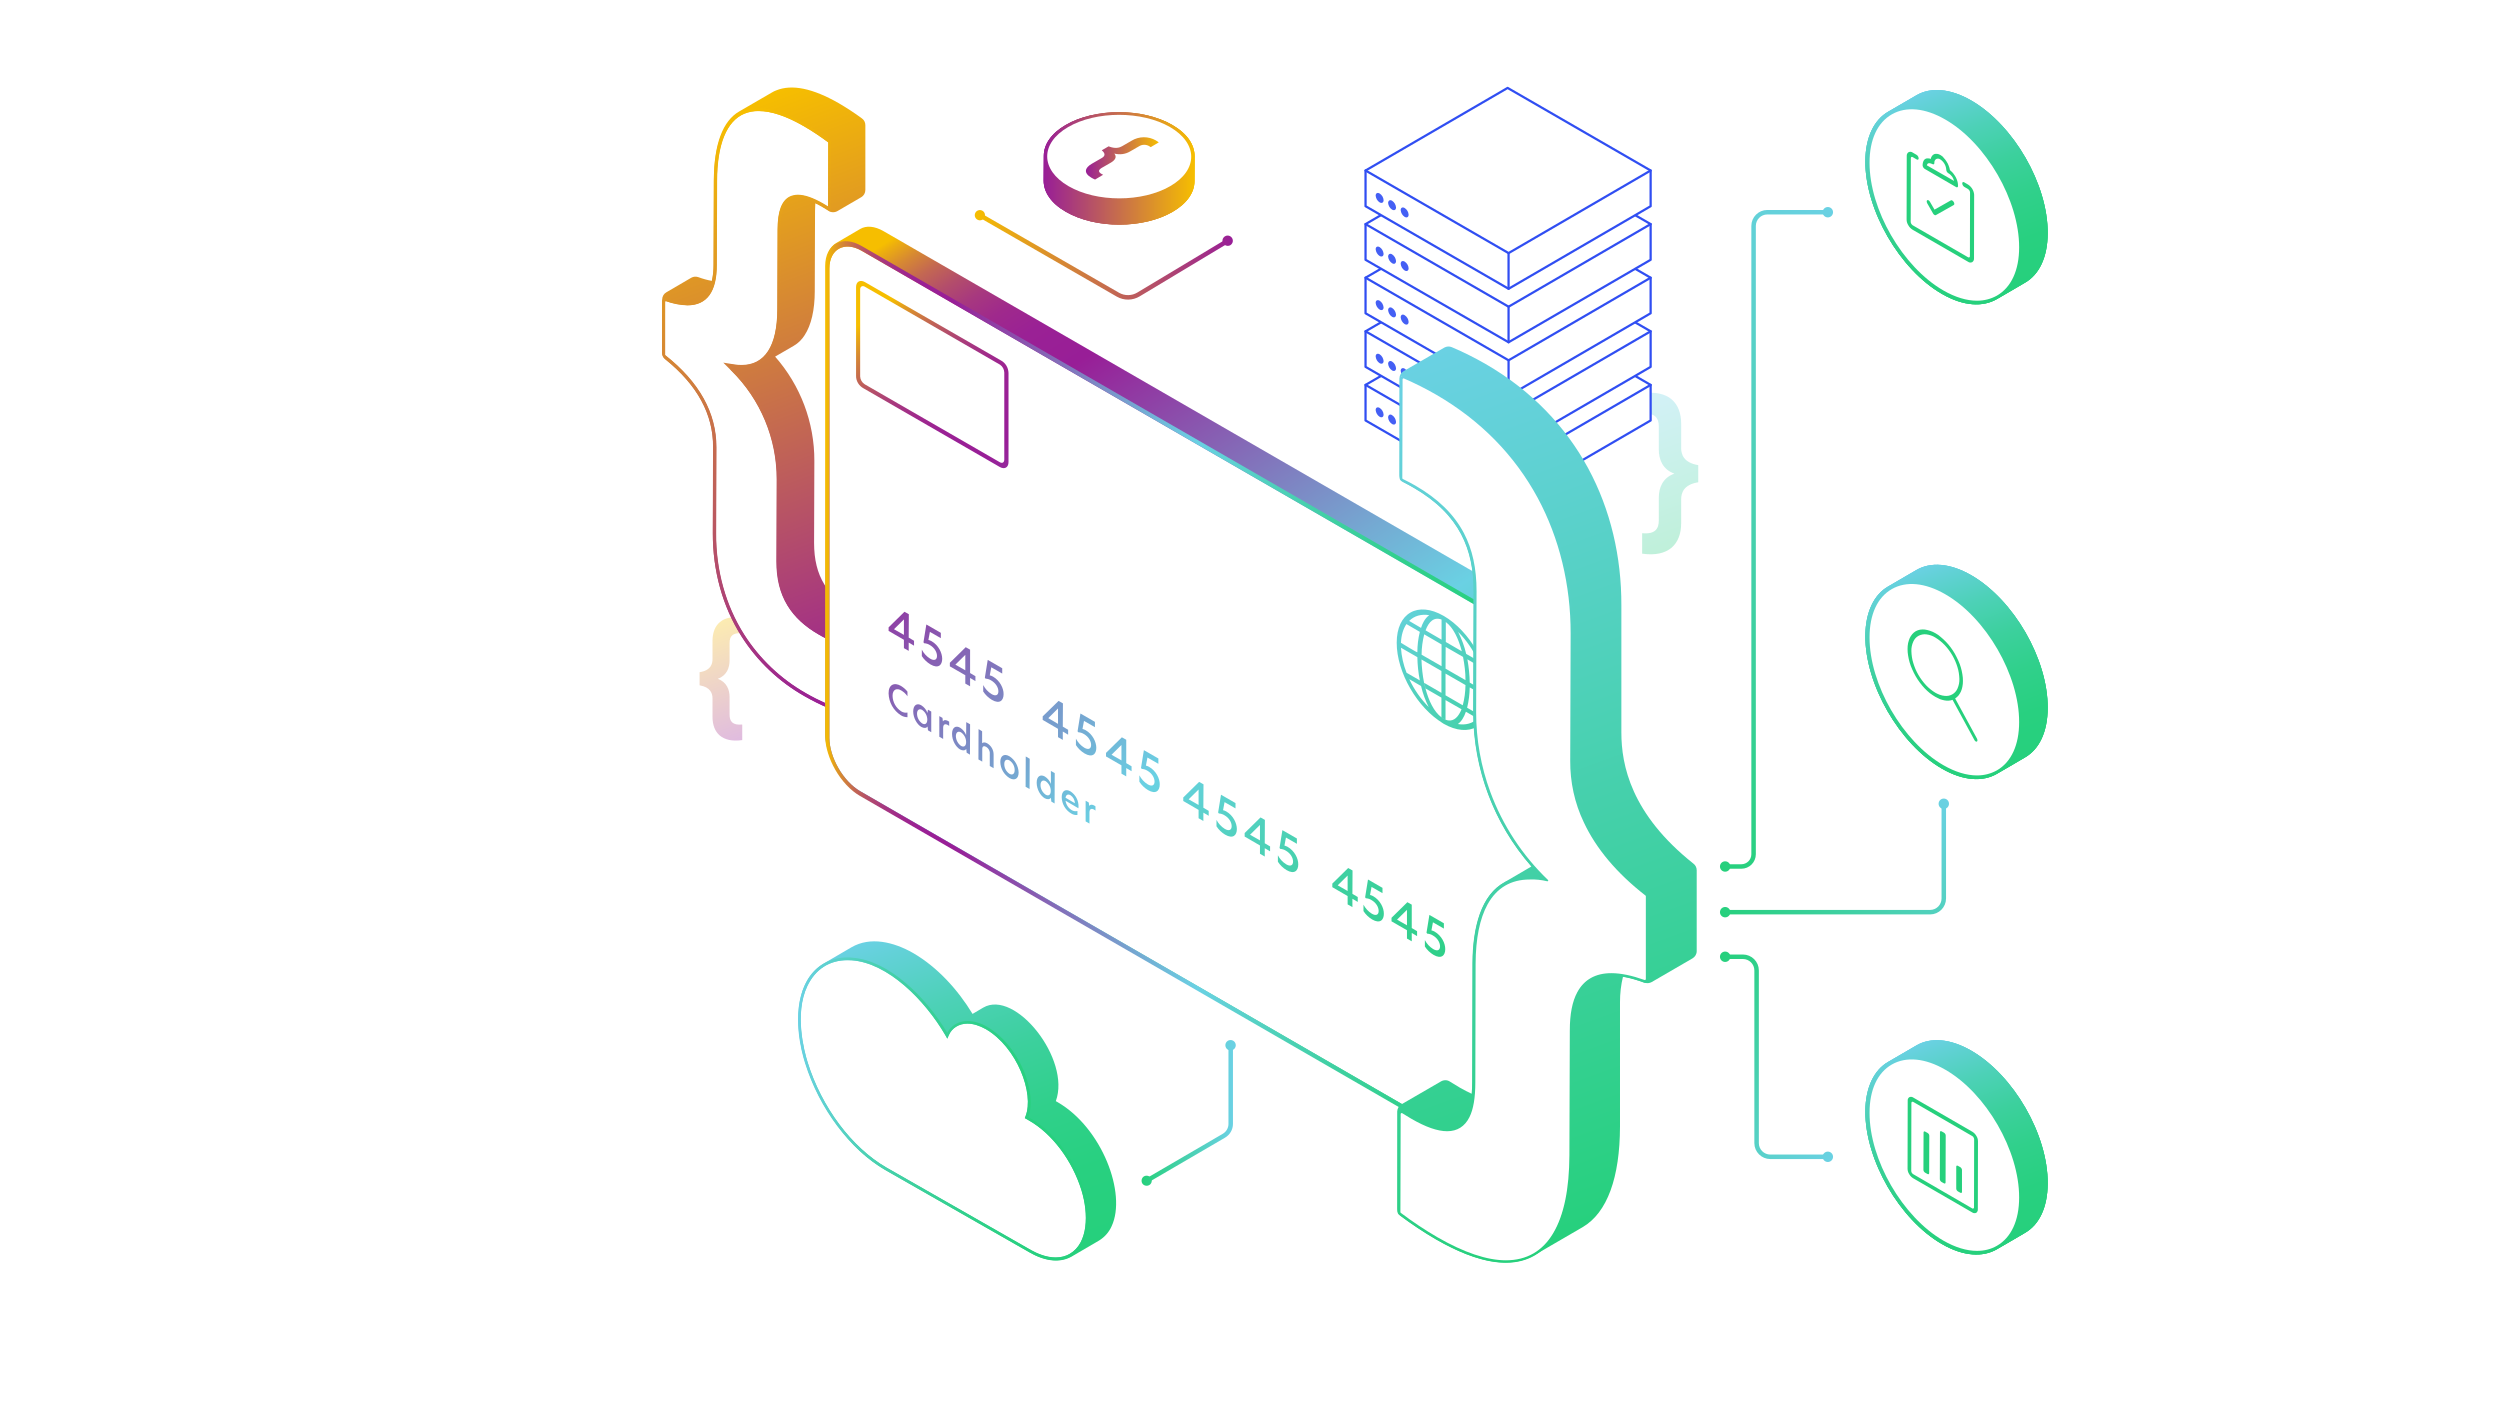 <svg xmlns="http://www.w3.org/2000/svg" width="1114" height="627" viewBox="0 0 1114 627" fill="none"><path opacity="0.3" d="M317.494 311.214C317.494 309.084 316.689 306.222 311.738 305.37V299.525C316.751 298.734 317.494 295.872 317.494 293.68V285.583C317.494 278.46 321.764 273.894 330.738 275.233V282.174C326.282 281.808 325.106 283.635 325.106 286.557V294.289C325.106 297.516 323.869 300.986 319.908 302.447V302.508C323.869 303.969 325.106 307.44 325.106 310.606V318.459C325.106 321.382 326.344 323.269 330.738 322.843V329.784C321.764 331.062 317.494 326.557 317.494 319.434V311.214Z" fill="url(#paint0_linear_922_50987)"></path><path opacity="0.3" d="M749.127 199.631C749.127 202.418 750.179 206.175 756.738 207.265V214.9C750.179 215.93 749.127 219.687 749.127 222.535V233.138C749.127 242.47 743.496 248.408 731.738 246.711V237.622C737.555 238.107 739.164 235.683 739.164 231.866V221.747C739.164 217.506 740.773 212.961 746.033 211.083V211.022C740.773 209.144 739.164 204.539 739.164 200.419V190.118C739.164 186.3 737.555 183.816 731.738 184.362V175.273C743.558 173.637 749.127 179.514 749.127 188.845V199.631Z" fill="url(#paint1_linear_922_50987)"></path><path d="M735.522 171.518L671.79 134.717L608.484 171.518V187.36L672.217 224.161L735.522 187.36V171.518Z" fill="white" stroke="#304EF2" stroke-linecap="round" stroke-linejoin="round"></path><path d="M735.522 171.521L672.217 208.323L608.484 171.521" stroke="#304EF2" stroke-linecap="round" stroke-linejoin="round"></path><path d="M672.215 208.316V224.158" stroke="#304EF2" stroke-linecap="round" stroke-linejoin="round"></path><path opacity="0.902" d="M614.759 181.752C615.795 182.423 616.465 183.519 616.526 184.738C616.526 185.835 615.734 186.261 614.759 185.713C613.723 185.042 613.114 183.946 612.992 182.727C612.992 181.63 613.784 181.204 614.759 181.752Z" fill="#304EF2"></path><path opacity="0.902" d="M620.306 184.986C621.342 185.656 621.951 186.753 622.073 187.972C622.073 189.068 621.281 189.495 620.306 188.947C619.27 188.276 618.6 187.18 618.539 185.961C618.6 184.864 619.392 184.377 620.306 184.986Z" fill="#304EF2"></path><path opacity="0.902" d="M625.912 188.15C626.947 188.82 627.618 189.917 627.678 191.135C627.678 192.232 626.886 192.658 625.912 192.11C624.876 191.44 624.266 190.343 624.145 189.124C624.145 188.089 624.937 187.601 625.912 188.15Z" fill="#304EF2"></path><path d="M735.522 147.635L671.79 110.834L608.484 147.635V163.477L672.217 200.279L735.522 163.477V147.635Z" fill="white" stroke="#304EF2" stroke-linecap="round" stroke-linejoin="round"></path><path d="M735.522 147.631L672.217 184.432L608.484 147.631" stroke="#304EF2" stroke-linecap="round" stroke-linejoin="round"></path><path d="M672.215 184.434V200.275" stroke="#304EF2" stroke-linecap="round" stroke-linejoin="round"></path><path opacity="0.902" d="M614.759 157.869C615.795 158.54 616.404 159.636 616.526 160.855C616.526 161.952 615.734 162.378 614.759 161.83C613.723 161.16 613.114 160.063 612.992 158.844C612.992 157.748 613.784 157.321 614.759 157.869Z" fill="#304EF2"></path><path opacity="0.902" d="M620.306 161.102C621.342 161.772 621.951 162.869 622.073 164.087C622.073 165.184 621.281 165.611 620.306 165.062C619.27 164.392 618.661 163.295 618.539 162.077C618.6 160.98 619.392 160.554 620.306 161.102Z" fill="#304EF2"></path><path opacity="0.902" d="M625.912 164.267C626.947 164.937 627.618 166.034 627.678 167.252C627.678 168.349 626.886 168.776 625.912 168.227C624.876 167.557 624.266 166.46 624.145 165.242C624.145 164.206 624.937 163.718 625.912 164.267Z" fill="#304EF2"></path><path d="M735.522 123.755L671.79 86.953L608.484 123.755V139.596L672.217 176.398L735.522 139.596V123.755Z" fill="white" stroke="#304EF2" stroke-linecap="round" stroke-linejoin="round"></path><path d="M735.522 123.748L672.217 160.549L608.484 123.748" stroke="#304EF2" stroke-linecap="round" stroke-linejoin="round"></path><path d="M672.215 160.553V176.394" stroke="#304EF2" stroke-linecap="round" stroke-linejoin="round"></path><path opacity="0.902" d="M614.759 133.987C615.795 134.657 616.404 135.754 616.526 136.972C616.526 138.069 615.734 138.495 614.759 137.947C613.723 137.277 613.114 136.18 612.992 134.962C612.992 133.865 613.784 133.438 614.759 133.987Z" fill="#304EF2"></path><path opacity="0.902" d="M620.306 137.211C621.342 137.881 621.951 138.978 622.073 140.197C622.073 141.294 621.281 141.72 620.306 141.172C619.27 140.501 618.661 139.405 618.539 138.186C618.6 137.089 619.392 136.663 620.306 137.211Z" fill="#304EF2"></path><path opacity="0.902" d="M625.912 140.447C626.947 141.117 627.618 142.214 627.678 143.433C627.678 144.529 626.886 144.956 625.912 144.407C624.876 143.737 624.266 142.641 624.145 141.422C624.145 140.325 624.937 139.838 625.912 140.447Z" fill="#304EF2"></path><path d="M735.522 99.864L671.79 63.062L608.484 99.864V115.767L672.217 152.507L735.522 115.767V99.864Z" fill="white" stroke="#304EF2" stroke-linecap="round" stroke-linejoin="round"></path><path d="M735.522 99.865L672.217 136.667L608.484 99.865" stroke="#304EF2" stroke-linecap="round" stroke-linejoin="round"></path><path d="M672.215 136.67V152.512" stroke="#304EF2" stroke-linecap="round" stroke-linejoin="round"></path><path opacity="0.902" d="M614.759 110.106C615.795 110.776 616.404 111.873 616.526 113.091C616.526 114.188 615.734 114.615 614.759 114.066C613.723 113.396 613.114 112.299 612.992 111.081C612.992 109.984 613.784 109.557 614.759 110.106Z" fill="#304EF2"></path><path opacity="0.902" d="M620.306 113.33C621.342 114.001 621.951 115.097 622.073 116.316C622.073 117.413 621.281 117.9 620.306 117.291C619.27 116.621 618.661 115.524 618.539 114.305C618.6 113.209 619.392 112.782 620.306 113.33Z" fill="#304EF2"></path><path opacity="0.902" d="M625.912 116.563C626.947 117.233 627.618 118.33 627.678 119.548C627.678 120.645 626.886 121.072 625.912 120.523C624.876 119.853 624.266 118.756 624.145 117.538C624.145 116.441 624.937 116.014 625.912 116.563Z" fill="#304EF2"></path><path d="M735.522 75.981L671.79 39.18L608.484 75.981V91.884L672.217 128.685L735.522 91.884V75.981Z" fill="white" stroke="#304EF2" stroke-linecap="round" stroke-linejoin="round"></path><path d="M735.522 75.984L672.217 112.786L608.484 75.984" stroke="#304EF2" stroke-linecap="round" stroke-linejoin="round"></path><path d="M672.215 112.779V128.682" stroke="#304EF2" stroke-linecap="round" stroke-linejoin="round"></path><path opacity="0.902" d="M614.759 86.215C615.795 86.885 616.465 87.982 616.526 89.201C616.526 90.297 615.734 90.724 614.759 90.176C613.723 89.505 613.114 88.409 612.992 87.19C612.992 86.093 613.784 85.667 614.759 86.215Z" fill="#304EF2"></path><path opacity="0.902" d="M620.306 89.448C621.342 90.118 621.951 91.215 622.073 92.433C622.073 93.53 621.281 93.956 620.306 93.408C619.27 92.738 618.661 91.641 618.539 90.422C618.6 89.326 619.392 88.899 620.306 89.448Z" fill="#304EF2"></path><path opacity="0.902" d="M625.912 92.68C626.947 93.35 627.618 94.447 627.678 95.666C627.678 96.762 626.886 97.189 625.912 96.64C624.876 95.97 624.266 94.874 624.145 93.655C624.145 92.558 624.937 92.132 625.912 92.68Z" fill="#304EF2"></path><path d="M532.321 69.771C532.321 64.592 529.213 59.657 522.389 55.697C509.229 48.08 487.964 48.08 474.864 55.697C468.345 59.474 465.116 64.47 465.116 69.406V69.345L465.055 80.556C465.055 85.552 468.345 90.609 474.986 94.387C488.147 102.003 509.411 102.003 522.511 94.387C529.031 90.609 532.26 85.674 532.26 80.739L532.321 69.771Z" fill="url(#paint2_linear_922_50987)"></path><path d="M532.321 69.771C532.321 64.592 529.213 59.657 522.389 55.697C509.229 48.08 487.964 48.08 474.864 55.697C468.345 59.474 465.116 64.47 465.116 69.406V69.345L465.055 80.556C465.055 85.552 468.345 90.609 474.986 94.387C488.147 102.003 509.411 102.003 522.511 94.387C529.031 90.609 532.26 85.674 532.26 80.739L532.321 69.771Z" fill="url(#paint3_linear_922_50987)"></path><g filter="url(#filter0_f_922_50987)"><path d="M532.321 69.771C532.321 64.592 529.213 59.657 522.389 55.697C509.229 48.08 487.964 48.08 474.864 55.697C468.345 59.474 465.116 64.47 465.116 69.406V69.345L465.055 80.556C465.055 85.552 468.345 90.609 474.986 94.387C488.147 102.003 509.411 102.003 522.511 94.387C529.031 90.609 532.26 85.674 532.26 80.739L532.321 69.771Z" fill="url(#paint4_linear_922_50987)"></path></g><path d="M521.355 56.612C508.804 49.361 488.453 49.361 475.963 56.612C463.472 63.862 463.533 75.622 476.085 82.933C488.636 90.245 508.987 90.184 521.477 82.933C533.968 75.683 533.907 63.923 521.355 56.612Z" fill="white"></path><path d="M515.077 62.583C511.726 60.633 507.522 60.694 504.232 62.705L500.028 65.142C498.87 65.812 496.981 66.422 493.996 65.203L490.949 66.97C493.082 68.737 491.985 69.834 490.888 70.443L486.562 72.941C483.272 74.83 482.785 77.145 486.379 79.217C486.867 79.522 487.415 79.765 487.964 80.009L491.558 77.876C491.315 77.755 491.132 77.694 490.949 77.572C489.121 76.536 489.548 75.683 490.888 74.83L495.031 72.454C496.677 71.479 497.895 70.078 496.555 68.433C498.931 69.042 501.429 68.737 503.501 67.519L507.522 65.203C508.923 64.289 510.812 64.289 512.213 65.203C512.396 65.325 512.579 65.447 512.762 65.569L516.357 63.436C516.052 63.193 515.565 62.888 515.077 62.583Z" fill="url(#paint5_linear_922_50987)"></path><path d="M380.547 272.666C374.575 269.193 370.189 265.172 367.325 260.419C364.217 255.362 362.755 249.33 362.755 241.897L362.877 205.339C362.938 188.218 356.662 171.706 345.39 158.911L353.677 154.097C355.687 152.94 357.332 151.295 358.551 149.345C361.476 144.897 363.06 138.134 363.06 129.726L363.182 93.96C363.182 92.741 363.243 91.645 363.304 90.609C364.339 91.096 365.436 91.645 366.533 92.315C367.386 92.802 368.239 93.351 369.214 93.96C370.371 94.752 371.895 94.752 373.113 94.082L383.776 87.867C384.934 87.197 385.604 85.978 385.604 84.638V55.757C385.604 54.599 385.055 53.442 384.08 52.772C380.79 50.334 377.317 48.08 373.783 46.008C362.207 39.367 352.885 37.417 345.878 40.281C345.207 40.525 344.598 40.829 343.989 41.195L329.488 49.603C322.054 53.807 318.155 64.287 318.094 80.129L317.972 117.661C318.033 120.16 317.728 122.658 317.18 125.156C315.169 124.79 313.159 124.242 311.209 123.511C310.173 123.145 309.015 123.206 308.04 123.754L296.89 130.274C295.733 130.944 295.062 132.163 295.062 133.503V157.266C295.062 158.423 295.611 159.459 296.464 160.129C310.782 171.645 317.789 184.318 317.728 198.941L317.606 237.266C317.545 254.205 321.993 270.168 330.463 283.512C337.53 294.662 347.218 303.862 358.734 310.382C361.963 312.209 365.314 313.915 368.726 315.378C369.823 315.865 371.042 315.743 372.077 315.134L383.106 308.676C384.263 308.005 384.934 306.787 384.934 305.507V277.114C384.934 275.713 384.141 274.433 382.923 273.824C382.131 273.519 381.278 273.093 380.547 272.666Z" fill="url(#paint6_linear_922_50987)"></path><path d="M368.422 313.673C365.193 312.271 362.085 310.687 359.039 308.92C347.889 302.583 338.444 293.627 331.499 282.781C323.273 269.803 318.947 254.205 319.008 237.694L319.13 199.369C319.191 184.015 311.514 170.184 296.281 158.241L296.342 133.992C299.51 135.21 302.923 135.88 306.335 136.002C314.926 136.002 319.313 129.97 319.313 118.15L319.434 80.617C319.495 64.288 323.7 53.93 331.681 50.64C333.692 49.848 335.885 49.421 338.079 49.482C343.684 49.482 350.448 51.737 358.247 56.245C362.024 58.439 365.619 60.876 369.153 63.496L369.092 92.316C368.3 91.828 367.569 91.341 366.838 90.914C362.268 88.294 358.612 87.015 355.627 87.015C354.408 87.015 353.189 87.259 352.093 87.746C348.376 89.513 346.609 94.266 346.548 102.308L346.426 138.074C346.365 154.281 340.882 162.811 330.463 162.811C329.366 162.811 328.269 162.75 327.233 162.567L326.137 162.385L325.527 164.761L326.015 165.248C338.993 178.044 346.243 195.469 346.243 213.687L346.122 250.245C346.122 258.044 347.706 264.442 350.996 269.864C354.103 274.982 358.673 279.187 365.01 282.842C366.106 283.513 367.325 284.122 368.544 284.731L368.422 313.673Z" fill="white"></path><path d="M326.074 163.54C327.536 163.845 328.999 163.967 330.461 163.967C338.016 163.967 347.582 159.702 347.643 138.011L347.765 102.245C347.765 94.69 349.349 90.303 352.578 88.78C353.492 88.353 354.528 88.11 355.564 88.171C358.306 88.171 361.84 89.389 366.166 91.887C367.323 92.558 368.481 93.289 369.76 94.142C369.882 94.263 370.126 94.203 370.187 94.081C370.248 94.02 370.248 93.959 370.248 93.898L370.309 63.007C370.309 62.885 370.248 62.824 370.187 62.763C366.531 60.021 362.754 57.462 358.793 55.208C350.811 50.577 343.865 48.262 338.077 48.262H337.955C335.64 48.262 333.325 48.688 331.131 49.541C322.662 53.014 318.153 63.799 318.092 80.676L317.97 118.209C317.909 129.359 314.071 134.843 306.211 134.843C303.043 134.721 299.874 134.111 296.95 133.015C296.158 132.771 295.366 133.197 295.061 133.929C295 134.111 295 134.233 295 134.416V157.265C295 158.3 295.487 159.336 296.34 159.946C310.659 171.461 317.849 184.744 317.788 199.428L317.666 237.753C317.605 254.508 321.992 270.35 330.339 283.511C337.346 294.539 346.912 303.617 358.306 310.076C361.779 312.087 365.374 313.853 369.09 315.438C369.273 315.499 369.456 315.438 369.517 315.255C369.517 315.194 369.517 315.194 369.517 315.133L369.578 284.12C369.578 283.998 369.517 283.876 369.395 283.815C367.994 283.145 366.714 282.475 365.435 281.744C359.342 278.21 354.894 274.066 351.908 269.192C348.679 263.952 347.156 257.737 347.156 250.182L347.278 213.624C347.46 194.675 339.722 176.579 326.074 163.54ZM322.296 161.591L325.891 165.185C338.808 177.92 346.12 195.406 346.059 213.563L345.937 250.121C345.937 257.92 347.521 264.318 350.872 269.801C353.98 274.92 358.61 279.185 364.886 282.779C365.922 283.389 367.019 283.998 368.176 284.546C368.298 284.607 368.359 284.729 368.359 284.851L368.298 313C368.298 313.183 368.176 313.305 367.994 313.305C367.933 313.305 367.933 313.305 367.872 313.305C364.886 311.965 361.901 310.502 359.098 308.857C347.948 302.521 338.504 293.564 331.619 282.718C323.393 269.74 319.067 254.203 319.128 237.692L319.25 199.367C319.311 184.013 311.634 170.243 296.523 158.3C296.462 158.239 296.401 158.179 296.401 158.057V134.538C296.401 134.355 296.523 134.233 296.706 134.233C296.767 134.233 296.767 134.233 296.828 134.233C299.874 135.33 303.104 136 306.333 136.061C314.985 136.061 319.433 130.029 319.433 118.087L319.555 80.554C319.616 64.286 323.82 53.928 331.74 50.638C333.751 49.846 335.884 49.419 338.077 49.48C343.622 49.48 350.385 51.735 358.184 56.243C361.901 58.376 365.435 60.752 368.908 63.311C368.968 63.372 369.029 63.494 369.029 63.555L368.968 91.948C368.237 91.461 367.506 91.034 366.836 90.669C362.266 88.049 358.549 86.769 355.564 86.769C354.345 86.769 353.127 87.013 352.03 87.5C348.313 89.267 346.485 94.081 346.485 102.184L346.364 137.95C346.303 154.096 340.819 162.626 330.461 162.626C329.364 162.626 328.328 162.565 327.232 162.383L322.296 161.591Z" fill="url(#paint7_linear_922_50987)"></path><path d="M510.871 526.196L545.357 506.09C547.246 504.993 548.404 502.982 548.404 500.85V465.693" stroke="url(#paint8_linear_922_50987)" stroke-width="2" stroke-miterlimit="10"></path><path d="M512.091 528.08C510.994 528.689 509.592 528.324 508.983 527.288C508.374 526.191 508.739 524.79 509.775 524.18C510.872 523.571 512.273 523.937 512.883 524.973C513.553 526.069 513.187 527.471 512.091 528.08Z" fill="url(#paint9_linear_922_50987)"></path><path d="M550.658 465.753C550.658 464.473 549.622 463.438 548.343 463.438C547.063 463.438 546.027 464.473 546.027 465.753C546.027 467.032 547.063 468.068 548.343 468.068C549.622 468.068 550.658 467.032 550.658 465.753Z" fill="url(#paint10_linear_922_50987)"></path><path d="M436.543 95.85L498.143 131.311C501.006 132.956 504.54 132.895 507.343 131.189L547.191 107.243" stroke="url(#paint11_linear_922_50987)" stroke-width="2" stroke-miterlimit="10"></path><path d="M435.506 97.863C434.409 97.254 434.044 95.853 434.653 94.756C435.262 93.659 436.664 93.294 437.76 93.903C438.857 94.512 439.223 95.914 438.613 97.01C438.004 98.107 436.603 98.534 435.506 97.863Z" fill="url(#paint12_linear_922_50987)"></path><path d="M548.227 109.262C549.324 108.591 549.69 107.19 549.019 106.093C548.349 104.997 546.948 104.631 545.851 105.301C544.754 105.971 544.389 107.373 545.059 108.47C545.79 109.505 547.192 109.871 548.227 109.262Z" fill="url(#paint13_linear_922_50987)"></path><path d="M681.596 269.194L393.765 103.04C389.683 100.663 385.966 100.481 383.346 102.004L372.623 108.28C370.003 109.803 368.358 113.032 368.297 117.724L367.688 326.956C367.688 333.962 371.343 342.066 376.583 347.672C378.228 349.499 380.178 351.023 382.311 352.302L670.081 518.457C671.848 519.493 673.797 520.163 675.808 520.407C677.514 520.59 679.281 520.224 680.743 519.31C680.682 519.371 680.621 519.432 680.5 519.432L691.223 513.217C693.843 511.694 695.488 508.404 695.488 503.773L696.098 294.541C696.219 285.219 689.7 273.886 681.596 269.194Z" fill="url(#paint14_linear_922_50987)"></path><path d="M684.888 510.902C684.888 519.614 678.674 523.148 671.118 518.761L383.287 352.546C375.732 348.159 369.578 337.496 369.578 328.783V119.612C369.578 110.899 376.402 107.365 383.957 111.752L671.788 277.907C679.344 282.294 685.498 292.957 685.498 301.67L684.888 510.902Z" fill="white"></path><path d="M671.787 275.776L383.956 109.622C375.365 104.625 367.748 108.647 367.688 118.517V327.749C367.688 337.62 374.633 349.745 383.225 354.68L670.995 520.835C679.586 525.831 686.654 521.81 686.654 511.939L687.263 302.707C687.385 292.837 680.378 280.773 671.787 275.776ZM684.887 510.903C684.887 519.616 678.672 523.15 671.116 518.763L383.285 352.548C375.73 348.161 369.576 337.498 369.576 328.785V119.614C369.576 110.901 376.4 107.367 383.956 111.754L671.787 277.909C679.342 282.296 685.496 292.959 685.496 301.671L684.887 510.903ZM383.956 111.754L671.787 277.909Z" fill="url(#paint15_linear_922_50987)"></path><path d="M643.396 274.492L643.274 274.431C631.758 267.789 622.375 273.151 622.375 286.373C622.314 299.534 631.637 315.619 643.091 322.321C640.532 320.798 638.461 318.361 636.816 315.254C633.16 311.598 630.174 307.333 627.981 302.641L633.221 305.688C634.013 309.039 635.17 312.268 636.755 315.314C638.4 318.361 640.532 320.859 643.274 322.504C654.729 329.024 664.051 323.723 664.112 310.501C664.173 297.279 654.851 281.133 643.396 274.492ZM658.628 294.416L653.327 291.369C653.51 292.161 653.693 293.014 653.876 293.806L659.847 297.279C661.248 300.813 662.04 304.591 662.223 308.368L654.912 304.164C654.851 300.691 654.485 297.218 653.876 293.806C653.693 293.014 653.571 292.161 653.327 291.369C652.535 287.957 651.317 284.667 649.733 281.56C653.449 285.276 656.435 289.663 658.628 294.416ZM644.249 277.173C647.539 279.61 649.915 284.545 651.378 290.211L644.249 286.068V277.173ZM644.188 288.262L651.926 292.71C652.596 296.122 653.023 299.595 653.023 303.068C653.023 303.372 653.023 303.738 653.023 304.042C653.023 303.738 653.023 303.372 653.023 303.068L644.127 297.95L644.188 288.262ZM644.127 309.831V300.143L653.023 305.261V305.017V305.261C652.962 308.308 652.596 311.354 651.804 314.279L644.127 309.831ZM642.36 276.076V285.032L635.231 280.889C636.694 276.929 639.07 274.796 642.36 276.076ZM642.36 287.165V296.853L633.464 291.735C633.464 288.688 633.891 285.642 634.622 282.656L642.36 287.165ZM626.762 299.777C625.361 296.243 624.508 292.466 624.264 288.627L631.576 292.831C631.637 296.304 632.002 299.777 632.672 303.189L626.762 299.777ZM632.672 281.56C631.941 284.545 631.576 287.592 631.576 290.638C631.576 290.943 624.264 286.434 624.264 286.434C624.386 283.022 625.3 280.158 626.701 278.087L632.672 281.56ZM627.92 276.685C630.174 274.431 633.282 273.517 636.877 274.126C635.841 274.857 634.988 275.893 634.378 277.051C633.891 277.904 633.525 278.818 633.221 279.793L627.92 276.685ZM633.404 293.867L642.299 298.985V308.734L634.622 304.286C634.805 305.139 634.988 305.931 635.231 306.784L642.299 310.867V319.579C642.604 319.823 642.909 320.006 643.213 320.189C643.518 320.372 643.822 320.493 644.127 320.676V311.963L651.256 316.046C651.317 315.924 651.317 315.863 651.378 315.741C651.317 315.863 651.317 315.924 651.256 316.046C651.012 316.655 650.768 317.264 650.403 317.813C649.245 319.884 647.235 321.956 644.066 320.676C643.762 320.554 643.457 320.372 643.152 320.189C642.848 320.006 642.543 319.823 642.238 319.579C639.009 317.142 636.633 312.329 635.17 306.723C634.988 305.931 634.744 305.078 634.561 304.225C633.891 300.874 633.525 297.401 633.404 293.867ZM659.664 318.787C659.299 319.275 658.872 319.762 658.446 320.189C656.191 322.321 653.145 323.235 649.611 322.626C651.134 321.59 652.353 319.64 653.206 317.142L658.446 320.189C658.933 319.762 659.299 319.275 659.664 318.787L653.754 315.375C654.485 312.39 654.851 309.343 654.912 306.297L662.223 310.501C662.04 313.913 661.126 316.716 659.664 318.787Z" fill="url(#paint16_linear_922_50987)"></path><path d="M445.922 160.562C448.055 161.659 449.335 163.852 449.395 166.228V205.893C449.395 208.331 447.628 209.305 445.496 208.087L384.81 173.052C382.739 171.956 381.398 169.762 381.459 167.447V127.904C381.459 125.466 383.287 124.492 385.419 125.71L445.922 160.562ZM447.507 204.797V165.985C447.446 164.583 446.775 163.304 445.618 162.512L385.419 127.782C384.323 127.112 383.287 127.66 383.287 128.939V167.752C383.348 169.153 384.079 170.432 385.298 171.224L445.496 205.954C446.593 206.625 447.507 206.076 447.507 204.797Z" fill="url(#paint17_linear_922_50987)"></path><path d="M602.632 398.307L605.009 399.708V401.902L602.632 400.5V404.217L600.5 402.998V399.282L593.676 395.321V393.737L600.744 386.791L602.693 387.888L602.632 398.307ZM600.5 397.027V390.142L596.113 394.468V394.529L600.5 397.027Z" fill="url(#paint18_linear_922_50987)"></path><path d="M501.853 340.057L504.23 341.458V343.652L501.853 342.25V345.967L499.721 344.748V341.032L492.836 337.071V335.487L499.904 328.541L501.853 329.638V340.057ZM499.721 338.838V331.953L495.334 336.279V336.34L499.721 338.838Z" fill="url(#paint19_linear_922_50987)"></path><path d="M471.449 315.681V322.566L467.123 320.068V320.007L471.449 315.681ZM473.643 313.427L471.693 312.33L464.625 319.215V320.799L471.449 324.76V328.476L473.582 329.695V325.978L475.958 327.38V325.186L473.582 323.785L473.643 313.427ZM471.449 322.566L467.123 320.068V320.007" fill="url(#paint20_linear_922_50987)"></path><path d="M419.235 281.99V284.366L414.36 281.564L413.69 285.158C414.178 285.28 414.665 285.463 415.092 285.707C418.199 287.474 419.844 290.947 419.844 293.567C419.844 296.309 418.138 298.136 414.604 296.065C413.081 295.151 411.74 293.871 410.766 292.348V289.484C411.619 291.13 412.898 292.531 414.482 293.506C416.371 294.603 417.529 293.993 417.529 292.287C417.529 290.581 416.371 288.571 414.3 287.413C413.568 286.925 412.654 286.682 411.801 286.621L411.497 286.194L412.776 278.273L419.235 281.99Z" fill="url(#paint21_linear_922_50987)"></path><path d="M446.59 297.767V300.144L441.716 297.341L441.046 300.936C441.533 301.058 442.021 301.24 442.447 301.484C445.554 303.251 447.261 306.724 447.2 309.344C447.2 312.086 445.494 313.914 441.96 311.842C440.436 310.928 439.096 309.649 438.121 308.125V305.262C438.974 306.907 440.254 308.308 441.838 309.283C443.727 310.38 444.884 309.771 444.884 308.065C444.884 306.359 443.727 304.409 441.655 303.19C440.924 302.703 440.01 302.459 439.157 302.398L438.852 301.972L440.132 294.051L446.59 297.767Z" fill="url(#paint22_linear_922_50987)"></path><path d="M487.903 321.658V324.034L483.028 321.232L482.358 324.826C482.846 324.948 483.333 325.131 483.76 325.375C486.867 327.142 488.512 330.615 488.512 333.235C488.512 335.977 486.806 337.804 483.272 335.733C481.749 334.819 480.408 333.539 479.434 332.016V329.152C480.287 330.798 481.566 332.199 483.15 333.174C485.039 334.271 486.197 333.661 486.197 331.955C486.197 330.249 485.039 328.238 482.967 327.081C482.236 326.593 481.322 326.35 480.469 326.289L480.165 325.862L481.444 317.941L487.903 321.658Z" fill="url(#paint23_linear_922_50987)"></path><path d="M516.172 337.984V340.361L511.298 337.558L510.628 341.153C511.115 341.274 511.603 341.457 512.029 341.701C515.137 343.468 516.843 346.941 516.782 349.561C516.782 352.303 515.076 354.131 511.542 352.059C510.018 351.145 508.678 349.866 507.703 348.342V345.479C508.556 347.124 509.836 348.525 511.42 349.5C513.309 350.597 514.466 349.987 514.466 348.281C514.466 346.575 513.309 344.565 511.237 343.407C510.506 342.92 509.592 342.676 508.739 342.615L508.434 342.188L509.714 334.268L516.172 337.984Z" fill="url(#paint24_linear_922_50987)"></path><path d="M536.218 359.918L538.595 361.319V363.513L536.218 362.111V365.828L534.086 364.61V360.893L527.262 356.932V355.348L534.33 348.402L536.279 349.499L536.218 359.918ZM534.086 358.699V351.814L529.699 356.14V356.201L534.086 358.699Z" fill="url(#paint25_linear_922_50987)"></path><path d="M550.536 357.846V360.222L545.661 357.419L544.991 361.014C545.478 361.136 545.966 361.319 546.392 361.562C549.5 363.329 551.145 366.802 551.145 369.422C551.145 372.164 549.439 373.992 545.905 371.92C544.382 371.006 543.041 369.727 542.066 368.204V365.34C542.919 366.985 544.199 368.386 545.783 369.361C547.672 370.458 548.83 369.849 548.83 368.143C548.83 366.437 547.672 364.426 545.6 363.268C544.869 362.781 543.955 362.537 543.102 362.476L542.798 362.05L544.077 354.129L550.536 357.846Z" fill="url(#paint26_linear_922_50987)"></path><path d="M563.574 375.762L565.95 377.163V379.357L563.574 377.955V381.672L561.441 380.453V376.737L554.617 372.776V371.192L561.685 364.246L563.635 365.343L563.574 375.762ZM561.441 374.482V367.597L557.054 371.923V371.984L561.441 374.482Z" fill="url(#paint27_linear_922_50987)"></path><path d="M577.895 373.631V376.007L573.021 373.204L572.35 376.799C572.838 376.921 573.325 377.104 573.752 377.347C576.859 379.114 578.565 382.587 578.504 385.207C578.504 387.949 576.798 389.777 573.264 387.705C571.741 386.792 570.401 385.512 569.426 383.989V381.125C570.279 382.77 571.558 384.172 573.142 385.146C575.031 386.243 576.189 385.634 576.189 383.928C576.189 382.222 575.031 380.211 572.96 379.053C572.229 378.566 571.315 378.322 570.462 378.261L570.157 377.835L571.436 369.914L577.895 373.631Z" fill="url(#paint28_linear_922_50987)"></path><path d="M404.918 284.121L407.294 285.523V287.716L404.918 286.315V290.031L402.785 288.813V285.096L395.961 281.136V279.551L403.029 272.605L404.978 273.702L404.918 284.121ZM402.785 282.903V276.018L398.398 280.344V280.404L402.785 282.903Z" fill="url(#paint29_linear_922_50987)"></path><path d="M432.272 299.906L434.648 301.308V303.501L432.272 302.1V305.816L430.139 304.598V300.881L423.254 296.921V295.337L430.322 288.391L432.272 289.487V299.906ZM430.139 298.688V291.803L425.752 296.129V296.19L430.139 298.688Z" fill="url(#paint30_linear_922_50987)"></path><path d="M430.567 321.773L432.273 322.748L432.212 336.275L430.75 335.422L430.567 333.716C430.019 334.508 428.983 334.569 427.825 333.959C425.936 332.863 424.23 329.999 424.23 327.013C424.23 324.028 425.997 323.175 427.825 324.272C429.044 325.064 429.958 326.16 430.506 327.562L430.567 321.773ZM428.252 332.375C429.531 333.106 430.506 332.436 430.506 330.669C430.506 328.963 429.653 327.318 428.252 326.343C426.972 325.612 425.936 326.282 425.936 328.049C425.997 329.755 426.85 331.4 428.252 332.375Z" fill="url(#paint31_linear_922_50987)"></path><path d="M413.506 316.228L414.968 317.082V326.282L413.506 325.429L413.323 323.723C412.775 324.515 411.739 324.576 410.521 323.906C408.693 322.87 406.926 319.945 406.926 317.021C406.926 314.096 408.693 313.182 410.521 314.279C411.8 315.071 412.775 316.289 413.262 317.691L413.506 316.228ZM410.947 322.382C412.227 323.114 413.202 322.443 413.202 320.676C413.202 318.97 412.349 317.325 410.947 316.35C409.668 315.619 408.632 316.289 408.632 317.995C408.632 319.762 409.546 321.408 410.947 322.382Z" fill="url(#paint32_linear_922_50987)"></path><path d="M422.401 321.23C422.584 321.352 422.767 321.474 422.949 321.596V323.485C422.767 323.302 422.584 323.18 422.34 323.058C421.304 322.449 420.269 322.571 420.269 324.338V329.273L418.562 328.298V319.098L419.964 319.89L420.147 321.413H420.208C420.695 320.621 421.67 320.865 422.401 321.23Z" fill="url(#paint33_linear_922_50987)"></path><path d="M437.633 325.858V331.159C438.121 330.732 438.913 330.671 439.888 331.219C441.655 332.255 442.751 334.144 442.751 336.216V342.309L441.045 341.334V335.85C441.167 334.632 440.497 333.413 439.461 332.804C438.486 332.255 437.694 332.438 437.694 333.779V339.384L435.988 338.409L436.049 324.883L437.633 325.858Z" fill="url(#paint34_linear_922_50987)"></path><path d="M449.821 337.011C452.258 338.595 453.781 341.276 453.903 344.2C453.903 347.003 452.136 348.039 449.821 346.699C447.322 345.114 445.799 342.434 445.738 339.509C445.738 336.645 447.566 335.67 449.821 337.011ZM449.821 344.81C450.978 345.48 452.136 345.053 452.136 343.165C452.136 341.398 451.283 339.814 449.821 338.839C448.602 338.168 447.505 338.595 447.505 340.484C447.505 342.19 448.358 343.835 449.821 344.81Z" fill="url(#paint35_linear_922_50987)"></path><path d="M458.84 338.11L458.779 351.575L457.012 350.601L457.073 337.074L458.84 338.11Z" fill="url(#paint36_linear_922_50987)"></path><path d="M480.592 359.431C480.592 359.675 480.592 359.919 480.531 360.162L474.804 356.811C475.047 358.517 476.022 360.04 477.485 360.954C478.277 361.442 479.191 361.625 480.105 361.381V363.148C479.13 363.27 478.155 363.026 477.302 362.478C474.743 360.954 473.159 358.213 473.098 355.227C473.098 352.302 474.926 351.388 477.058 352.668C479.312 354.191 480.653 356.689 480.592 359.431ZM474.804 355.471L478.947 357.908C478.947 356.507 478.216 355.166 477.058 354.374C475.961 353.704 474.986 354.069 474.804 355.471Z" fill="url(#paint37_linear_922_50987)"></path><path d="M468.282 343.529L469.988 344.504L469.927 358.031L468.465 357.178L468.282 355.472C467.734 356.264 466.698 356.324 465.54 355.715C463.651 354.618 461.945 351.755 461.945 348.769C461.945 345.784 463.712 344.931 465.601 346.027C466.82 346.82 467.734 347.916 468.282 349.318V343.529ZM465.967 354.131C467.246 354.862 468.221 354.192 468.221 352.425C468.221 350.719 467.368 349.074 465.967 348.099C464.687 347.368 463.651 348.038 463.651 349.805C463.651 351.572 464.565 353.156 465.967 354.131Z" fill="url(#paint38_linear_922_50987)"></path><path d="M487.596 358.945C487.779 359.067 487.962 359.189 488.145 359.311V361.199C487.962 361.017 487.779 360.895 487.535 360.773C486.5 360.164 485.464 360.285 485.464 362.052V366.988L483.758 366.013V356.812L485.159 357.605L485.342 359.128C485.89 358.336 486.926 358.519 487.596 358.945Z" fill="url(#paint39_linear_922_50987)"></path><path d="M616.036 395.627V398.003L611.161 395.2L610.491 398.795C610.978 398.917 611.466 399.1 611.892 399.344C615 401.111 616.706 404.583 616.645 407.203C616.645 409.945 614.939 411.773 611.405 409.702C609.882 408.788 608.541 407.508 607.566 405.985V403.121C608.419 404.766 609.699 406.168 611.283 407.143C613.172 408.239 614.33 407.63 614.33 405.924C614.33 404.218 613.172 402.207 611.1 401.05C610.369 400.562 609.455 400.318 608.602 400.258L608.298 399.831L609.577 391.91L616.036 395.627Z" fill="url(#paint40_linear_922_50987)"></path><path d="M629.076 413.533L631.452 414.935V417.128L629.076 415.727V419.443L626.944 418.225V414.508L620.059 410.548V408.964L627.126 402.018L629.076 403.114V413.533ZM626.944 412.315V405.43L622.557 409.756V409.817L626.944 412.315Z" fill="url(#paint41_linear_922_50987)"></path><path d="M643.391 411.402V413.778L638.517 410.976L637.846 414.571C638.334 414.692 638.821 414.875 639.248 415.119C642.355 416.886 644.061 420.359 644 422.979C644 425.721 642.294 427.549 638.76 425.477C637.237 424.563 635.897 423.283 634.922 421.76V418.897C635.775 420.542 637.054 421.943 638.639 422.918C640.527 424.015 641.685 423.405 641.685 421.699C641.685 419.993 640.527 417.983 638.456 416.825C637.725 416.338 636.811 416.094 635.958 416.033L635.653 415.606L636.933 407.686L643.391 411.402Z" fill="url(#paint42_linear_922_50987)"></path><path d="M401.442 305.633C402.538 306.303 403.574 307.156 404.366 308.192V310.263C403.635 309.166 402.66 308.313 401.564 307.643C399.614 306.486 397.725 307.156 397.725 310.08C397.786 312.883 399.248 315.442 401.564 316.965C402.417 317.514 403.391 317.697 404.366 317.514V319.585C403.331 319.585 402.295 319.281 401.442 318.732C398.091 316.6 396.08 312.944 395.958 308.984C395.897 305.023 398.517 303.927 401.442 305.633Z" fill="url(#paint43_linear_922_50987)"></path><path d="M768.605 386.112H775.917C778.963 386.112 781.401 383.675 781.401 380.629V100.657C781.401 97.306 784.142 94.564 787.494 94.564H814.607" stroke="url(#paint44_linear_922_50987)" stroke-width="2" stroke-miterlimit="10"></path><path d="M768.729 388.431C770.008 388.431 771.045 387.395 771.045 386.116C771.045 384.837 770.008 383.801 768.729 383.801C767.451 383.801 766.414 384.837 766.414 386.116C766.414 387.395 767.451 388.431 768.729 388.431Z" fill="url(#paint45_linear_922_50987)"></path><path d="M814.487 96.881C815.766 96.881 816.803 95.844 816.803 94.565C816.803 93.287 815.766 92.25 814.487 92.25C813.208 92.25 812.172 93.287 812.172 94.565C812.172 95.844 813.208 96.881 814.487 96.881Z" fill="url(#paint46_linear_922_50987)"></path><path d="M768.605 426.33H776.648C779.999 426.33 782.741 429.072 782.741 432.423V509.377C782.741 512.728 785.483 515.47 788.834 515.47H814.546" stroke="url(#paint47_linear_922_50987)" stroke-width="2" stroke-miterlimit="10"></path><path d="M768.729 428.646C770.008 428.646 771.045 427.61 771.045 426.331C771.045 425.052 770.008 424.016 768.729 424.016C767.451 424.016 766.414 425.052 766.414 426.331C766.414 427.61 767.451 428.646 768.729 428.646Z" fill="url(#paint48_linear_922_50987)"></path><path d="M814.487 517.785C815.766 517.785 816.803 516.748 816.803 515.47C816.803 514.191 815.766 513.154 814.487 513.154C813.208 513.154 812.172 514.191 812.172 515.47C812.172 516.748 813.208 517.785 814.487 517.785Z" fill="url(#paint49_linear_922_50987)"></path><path d="M768.605 406.466H860.061C863.412 406.466 866.154 403.724 866.154 400.373V358.027" stroke="url(#paint50_linear_922_50987)" stroke-width="2" stroke-miterlimit="10"></path><path d="M768.729 408.781C767.45 408.781 766.414 407.745 766.414 406.466C766.414 405.186 767.45 404.15 768.729 404.15C770.009 404.15 771.045 405.186 771.045 406.466C771.045 407.745 770.009 408.781 768.729 408.781Z" fill="url(#paint51_linear_922_50987)"></path><path d="M868.471 358.151C868.471 356.872 867.435 355.836 866.155 355.836C864.876 355.836 863.84 356.872 863.84 358.151C863.84 359.431 864.876 360.467 866.155 360.467C867.435 360.467 868.471 359.431 868.471 358.151Z" fill="url(#paint52_linear_922_50987)"></path><path d="M722.481 326.403V269.739C722.602 226.54 703.105 185.961 661.978 162.198C657.103 159.395 652.107 156.897 646.928 154.704C645.831 154.216 644.613 154.338 643.577 154.887L625.481 165.366C624.323 166.037 623.592 167.255 623.592 168.596V211.673C623.592 213.074 624.384 214.415 625.664 215.024C627.126 215.755 628.527 216.547 629.868 217.339C650.645 229.342 656.616 245.123 656.616 263.402L656.433 317.386C656.494 342.671 665.694 367.104 682.389 386.114L669.959 393.365C670.203 393.182 670.508 393.06 670.752 392.938C659.967 398.544 656.189 413.167 656.128 429.191L656.007 482.078C656.007 483.967 655.946 485.734 655.763 487.379C654.179 486.648 652.412 485.734 650.584 484.698C649.182 483.845 647.659 482.931 646.075 481.956C644.917 481.164 643.394 481.164 642.176 481.834L624.506 492.071C623.348 492.741 622.617 493.959 622.617 495.3V538.803C622.617 540.022 623.166 541.119 624.14 541.85C629.137 545.567 634.316 549.04 639.738 552.208C659.297 563.48 673.981 565.186 683.973 559.154C683.851 559.215 683.79 559.276 683.669 559.337L705.177 546.846C716.266 540.388 721.81 524.607 721.871 502.002V446.495C721.871 442.657 722.298 438.879 723.212 435.162C726.441 435.772 729.67 436.686 732.778 437.843C733.814 438.27 735.032 438.148 736.007 437.6L754.164 427.059C755.322 426.388 756.053 425.17 756.053 423.829V387.759C756.053 386.602 755.504 385.505 754.591 384.835C726.746 362.717 722.481 340.904 722.481 326.403Z" fill="url(#paint53_linear_922_50987)"></path><path d="M670.995 561.956C662.403 561.956 652.045 558.484 640.225 551.659C634.498 548.308 628.892 544.592 623.591 540.57C623.409 540.448 623.348 540.266 623.348 540.083L623.47 495.361C623.47 494.995 623.774 494.751 624.079 494.751C624.201 494.751 624.323 494.812 624.383 494.873C625.968 495.909 627.491 496.823 628.892 497.676C635.412 501.453 640.591 503.281 644.734 503.281C655.397 503.281 656.676 491.217 656.676 482.078L656.798 429.191C656.859 417.919 658.687 408.962 662.221 402.443C666.364 394.888 672.883 391.11 681.474 391.11C683.241 391.11 685.008 391.293 686.775 391.537L688.603 391.841L687.324 390.501C660.941 363.692 657.042 333.166 657.103 317.385L657.285 263.402C657.346 242.016 648.999 227.636 630.233 216.852C628.405 215.816 626.516 214.78 624.505 213.805C624.323 213.683 624.14 213.501 624.14 213.257L624.262 168.291C624.262 167.925 624.566 167.682 624.871 167.682C624.932 167.682 625.054 167.682 625.115 167.743C630.294 169.936 635.29 172.434 640.103 175.237C678.55 197.415 700.484 236.41 700.363 282.229L700.18 338.894C700.119 361.437 711.086 380.996 733.691 398.604C733.813 398.726 733.935 398.909 733.935 399.092L733.813 436.746C733.813 437.112 733.508 437.356 733.204 437.356C733.143 437.356 733.082 437.356 733.021 437.295C727.232 435.162 722.114 434.065 717.849 434.065C705.785 434.065 699.936 442.23 699.875 458.986L699.692 514.492C699.631 529.664 697.194 541.423 692.442 549.527C687.689 557.813 680.378 561.956 670.995 561.956Z" fill="white"></path><path d="M700.911 338.895L701.094 282.231C701.215 239.032 681.657 198.453 640.53 174.69C635.899 172.009 631.147 169.633 626.211 167.501C625.297 167.135 624.262 167.562 623.896 168.415C623.774 168.658 623.774 168.841 623.774 169.085L623.652 212.893C623.652 213.563 624.018 214.173 624.627 214.477C626.516 215.391 628.283 216.366 629.989 217.341C650.766 229.344 656.737 245.125 656.737 263.404L656.554 317.387C656.615 344.501 667.156 370.579 686.105 390.015C686.288 390.198 686.288 390.442 686.105 390.624C685.983 390.746 685.861 390.746 685.739 390.746C684.338 390.564 682.998 390.503 681.596 390.503C662.464 390.503 656.31 408.721 656.25 429.193L656.128 482.08C656.067 494.57 653.264 502.674 644.795 502.674C640.895 502.674 635.777 500.968 629.258 497.19C627.735 496.337 626.15 495.362 624.505 494.266C624.018 493.961 623.348 494.083 623.043 494.57C622.921 494.753 622.86 494.936 622.86 495.119L622.738 539.902C622.738 540.45 622.982 540.938 623.408 541.303C628.709 545.264 634.193 548.919 639.92 552.27C652.167 559.338 662.525 562.689 670.994 562.689C690.736 562.689 700.362 544.715 700.484 514.616L700.667 459.109C700.728 447.472 703.47 434.798 718.032 434.798C721.992 434.798 726.806 435.712 732.716 437.906C733.447 438.21 734.3 437.784 734.605 437.053C734.666 436.87 734.727 436.748 734.727 436.565L734.849 398.85C734.849 398.728 734.788 398.606 734.666 398.484C705.42 375.819 700.911 353.579 700.911 338.895ZM689.456 392.696C689.639 392.757 689.822 392.635 689.883 392.452C689.943 392.33 689.883 392.209 689.761 392.087C678.367 381.18 669.593 367.776 664.109 352.97C659.905 341.576 657.773 329.573 657.773 317.448L657.956 263.465C657.956 253.289 656.128 244.82 652.289 237.509C647.841 229.1 640.773 222.215 630.659 216.366C628.892 215.391 627.064 214.355 625.115 213.441C624.993 213.381 624.871 213.198 624.871 213.076L624.993 169.024C624.993 168.78 625.175 168.597 625.419 168.597C625.48 168.597 625.541 168.597 625.602 168.658C630.537 170.791 635.29 173.167 639.92 175.848C659.601 187.242 674.833 202.718 685.191 221.85C694.818 239.702 699.936 260.601 699.875 282.353L699.692 339.017C699.631 348.461 701.642 357.844 705.724 366.374C711.147 378.012 720.347 389.04 733.204 399.033C733.325 399.094 733.386 399.216 733.386 399.398V436.261C733.386 436.504 733.203 436.687 732.96 436.687C732.899 436.687 732.838 436.687 732.838 436.687C727.171 434.676 722.236 433.641 718.032 433.641C710.964 433.641 705.907 436.504 702.861 442.11C700.606 446.253 699.509 451.859 699.509 459.231L699.327 514.738C699.266 529.787 696.89 541.486 692.137 549.468C687.385 557.51 680.256 561.593 671.055 561.593C662.586 561.593 652.35 558.12 640.591 551.356C634.924 548.066 629.441 544.411 624.201 540.45C624.079 540.389 624.018 540.206 624.018 540.085L624.14 496.398C624.14 496.154 624.322 495.972 624.566 495.972C624.627 495.972 624.749 495.972 624.81 496.033C626.15 496.886 627.43 497.678 628.709 498.409C635.29 502.247 640.591 504.075 644.856 504.075C649.364 504.075 652.716 501.943 654.787 497.799C656.554 494.266 657.407 489.147 657.407 482.262L657.529 429.376C657.59 418.226 659.357 409.33 662.891 402.932C666.973 395.621 673.249 391.904 681.657 391.904C684.216 391.782 686.897 392.087 689.456 392.696Z" fill="url(#paint54_linear_922_50987)"></path><path d="M471.327 491.158L470.474 490.671C477.298 472.087 452.439 440.647 438.121 448.995L433.368 451.797C426.849 441.074 417.77 430.96 406.803 424.623C398.212 419.749 387.854 417.19 379.385 422.125L367.077 429.315C353.429 437.235 354.038 458.317 358.851 473.549C362.995 486.832 370.123 499.018 379.567 509.254C383.954 514.007 389.072 518.15 394.678 521.44L459.141 558.241C462.736 560.313 466.148 561.41 469.256 561.653C472.119 561.897 474.983 561.349 477.481 559.947L489.789 552.758C492.226 551.234 494.176 549.041 495.333 546.421C502.158 531.859 491.007 502.552 471.327 491.158Z" fill="url(#paint55_linear_922_50987)"></path><path d="M470.351 560.373C466.086 560.373 462.004 558.545 459.384 557.083L394.92 520.282C379.505 511.386 366.04 493.412 359.825 473.366C358.302 468.492 353.854 451.736 359.703 439.428C363.359 431.812 369.574 427.852 377.677 427.852C378.287 427.852 378.896 427.852 379.505 427.912C395.591 429.07 412.042 445.521 421.242 461.302L422.095 462.825L422.704 461.363C424.106 458.073 427.274 456.123 431.052 456.123C433.611 456.123 436.352 456.976 439.216 458.56C453.108 466.603 460.968 487.258 456.947 497.433L456.642 498.225L458.653 499.383C468.889 505.293 477.784 517.174 481.867 530.335C485.157 540.998 484.852 553.915 476.749 558.667C474.921 559.825 472.727 560.373 470.351 560.373Z" fill="white"></path><path d="M377.741 427.847C378.35 427.847 378.959 427.847 379.569 427.908C395.654 429.066 412.105 445.517 421.305 461.298L422.158 462.821L422.768 461.359C424.169 458.069 427.337 456.119 431.115 456.119C433.674 456.119 436.416 456.972 439.28 458.556C453.171 466.599 461.031 487.254 457.01 497.429L456.705 498.221L458.716 499.379C468.952 505.289 477.848 517.17 481.93 530.331C485.22 540.994 484.916 553.911 476.812 558.663C474.923 559.76 472.73 560.308 470.414 560.308C466.149 560.308 462.067 558.48 459.447 557.018L394.984 520.217C379.569 511.321 366.103 493.347 359.888 473.301C358.365 468.427 353.917 451.671 359.767 439.363C363.361 431.869 369.576 427.847 377.741 427.847ZM377.741 426.629C369.089 426.629 362.508 430.894 358.67 438.937C352.577 451.61 357.147 468.792 358.731 473.727C365.067 494.017 378.716 512.235 394.374 521.313L458.838 558.115C461.641 559.699 465.906 561.588 470.414 561.588C472.974 561.588 475.35 560.978 477.421 559.76C486.134 554.703 486.5 541.176 483.088 530.026C478.945 516.561 469.805 504.436 459.325 498.404L458.229 497.795C460.239 492.555 459.386 484.695 456.035 476.774C452.44 468.427 446.591 461.42 439.95 457.581C436.903 455.814 433.918 454.961 431.176 454.961C427.155 454.961 423.864 456.911 422.097 460.201C412.653 444.298 396.02 427.908 379.751 426.751C379.02 426.629 378.35 426.629 377.741 426.629Z" fill="url(#paint56_linear_922_50987)"></path><path d="M878.4 44.795C868.895 39.311 860.243 38.824 854.028 42.419L841.355 49.791C835.201 53.325 831.241 61.002 831.18 71.848C831.119 93.538 846.412 120.043 865.3 130.949C875.11 136.616 883.64 136.798 889.733 133.325C892.962 131.498 902.467 125.892 902.467 125.892C908.621 122.297 912.399 114.742 912.46 103.957C912.582 82.145 897.288 55.701 878.4 44.795Z" fill="url(#paint57_linear_922_50987)"></path><path d="M878.4 44.795C868.895 39.311 860.243 38.824 854.028 42.419L841.355 49.791C835.201 53.325 831.241 61.002 831.18 71.848C831.119 93.538 846.412 120.043 865.3 130.949C875.11 136.616 883.64 136.798 889.733 133.325C892.962 131.498 902.467 125.892 902.467 125.892C908.621 122.297 912.399 114.742 912.46 103.957C912.582 82.145 897.288 55.701 878.4 44.795Z" fill="url(#paint58_linear_922_50987)"></path><g filter="url(#filter1_f_922_50987)"><path d="M878.4 44.795C868.895 39.311 860.243 38.824 854.028 42.419L841.355 49.791C835.201 53.325 831.241 61.002 831.18 71.848C831.119 93.538 846.412 120.043 865.3 130.949C875.11 136.616 883.64 136.798 889.733 133.325C892.962 131.498 902.467 125.892 902.467 125.892C908.621 122.297 912.399 114.742 912.46 103.957C912.582 82.145 897.288 55.701 878.4 44.795Z" fill="url(#paint59_linear_922_50987)"></path></g><path d="M880.961 133.996C876.331 133.996 871.273 132.473 865.972 129.426C847.755 118.947 833.01 93.356 833.071 72.457C833.071 62.221 836.604 54.605 843.002 50.949C849.4 47.293 857.869 48.086 866.825 53.264C885.043 63.744 899.788 89.335 899.727 110.234C899.727 120.47 896.194 128.086 889.796 131.742C887.176 133.204 884.19 133.996 880.961 133.996Z" fill="white"></path><path d="M877 82.266L875.233 81.23C875.051 81.108 874.807 81.047 874.624 81.169C874.441 81.291 874.319 81.534 874.38 81.717C874.38 82.022 874.502 82.326 874.624 82.57C874.746 82.814 874.99 83.058 875.233 83.24L877 84.276C877.488 84.642 877.853 85.19 877.853 85.799L877.792 114.132C877.792 114.375 877.731 114.558 877.549 114.68C877.366 114.802 877.122 114.741 876.939 114.619L852.263 100.362C851.775 99.996 851.41 99.448 851.41 98.838L851.471 70.506C851.471 70.262 851.532 70.08 851.715 69.958C851.897 69.836 852.141 69.897 852.324 70.019L854.091 71.054C854.274 71.176 854.517 71.237 854.7 71.115C854.883 70.993 855.005 70.75 854.944 70.567C854.944 70.262 854.822 69.958 854.7 69.714C854.578 69.409 854.334 69.227 854.091 69.044L852.324 68.008C851.775 67.581 851.044 67.52 850.435 67.825C849.887 68.191 849.582 68.861 849.643 69.531L849.582 97.863C849.582 98.777 849.887 99.691 850.374 100.422C850.801 101.215 851.471 101.885 852.263 102.372L876.939 116.63C877.488 117.056 878.219 117.117 878.828 116.812C879.377 116.447 879.681 115.777 879.62 115.106L879.681 86.774C879.559 85.007 878.584 83.301 877 82.266ZM869.932 89.333C869.75 89.211 869.506 89.15 869.323 89.272L862.012 93.416L860.001 89.943C859.879 89.699 859.635 89.455 859.392 89.272C859.209 89.15 858.965 89.09 858.782 89.211C858.6 89.333 858.478 89.577 858.539 89.76C858.539 90.064 858.661 90.369 858.782 90.613L861.402 95.183C861.463 95.304 861.585 95.487 861.707 95.548C861.829 95.67 861.89 95.731 862.012 95.792C862.133 95.853 862.255 95.914 862.316 95.914C862.438 95.914 862.499 95.914 862.621 95.853L870.603 91.344C870.786 91.222 870.907 90.978 870.846 90.796C870.785 90.247 870.481 89.699 869.932 89.333ZM858.6 73.674C858.66 73.431 858.782 73.126 858.965 72.943C859.148 72.76 859.453 72.7 859.696 72.7C860.184 72.76 860.671 72.882 861.098 73.126C861.28 73.248 861.524 73.309 861.707 73.187C861.89 73.065 862.012 72.821 861.951 72.578C861.89 71.907 862.194 71.237 862.743 70.872C863.352 70.567 864.083 70.628 864.632 71.054C866.155 72.09 867.13 73.735 867.252 75.624C867.252 75.929 867.373 76.233 867.495 76.477C867.617 76.721 867.861 76.965 868.105 77.147C868.105 77.147 868.287 77.269 868.592 77.452C868.958 77.696 869.262 78 869.567 78.366C869.872 78.671 870.115 79.036 870.298 79.463C870.481 79.828 870.603 80.255 870.725 80.62L858.6 73.674ZM864.693 69.105C864.205 68.8 863.718 68.617 863.169 68.556C862.743 68.495 862.255 68.556 861.89 68.678C861.524 68.861 861.159 69.105 860.915 69.47C860.61 69.836 860.427 70.323 860.367 70.811C859.94 70.628 859.453 70.567 859.026 70.567C858.356 70.506 857.747 70.811 857.32 71.359C856.894 72.029 856.711 72.882 856.711 73.674C856.772 74.284 857.076 74.832 857.564 75.198L871.638 83.362C871.821 83.484 872.065 83.545 872.248 83.423C872.431 83.301 872.552 83.058 872.492 82.875V82.814C872.492 81.778 872.309 80.803 871.882 79.828C871.517 78.853 870.907 77.939 870.237 77.087C869.993 76.843 869.75 76.538 869.506 76.355C869.262 76.172 869.079 75.929 868.897 75.807C868.775 75.137 868.592 74.466 868.348 73.857C868.105 73.187 867.8 72.578 867.373 71.968C867.008 71.359 866.581 70.811 866.094 70.323C865.789 69.836 865.241 69.409 864.693 69.105Z" fill="#26D07C"></path><path d="M878.4 468.186C868.895 462.702 860.243 462.214 854.028 465.809L841.355 473.182C835.201 476.716 831.241 484.393 831.18 495.238C831.119 516.929 846.412 543.433 865.3 554.34C875.11 560.006 883.64 560.189 889.733 556.716C892.962 554.888 902.467 549.283 902.467 549.283C908.621 545.688 912.399 538.133 912.46 527.348C912.582 505.596 897.288 479.092 878.4 468.186Z" fill="url(#paint60_linear_922_50987)"></path><path d="M878.4 468.186C868.895 462.702 860.243 462.214 854.028 465.809L841.355 473.182C835.201 476.716 831.241 484.393 831.18 495.238C831.119 516.929 846.412 543.433 865.3 554.34C875.11 560.006 883.64 560.189 889.733 556.716C892.962 554.888 902.467 549.283 902.467 549.283C908.621 545.688 912.399 538.133 912.46 527.348C912.582 505.596 897.288 479.092 878.4 468.186Z" fill="url(#paint61_linear_922_50987)"></path><g filter="url(#filter2_f_922_50987)"><path d="M878.4 468.186C868.895 462.702 860.243 462.214 854.028 465.809L841.355 473.182C835.201 476.716 831.241 484.393 831.18 495.238C831.119 516.929 846.412 543.433 865.3 554.34C875.11 560.006 883.64 560.189 889.733 556.716C892.962 554.888 902.467 549.283 902.467 549.283C908.621 545.688 912.399 538.133 912.46 527.348C912.582 505.596 897.288 479.092 878.4 468.186Z" fill="url(#paint62_linear_922_50987)"></path></g><path d="M880.961 557.387C876.331 557.387 871.273 555.864 865.972 552.817C847.755 542.337 833.01 516.747 833.071 495.848C833.071 485.612 836.604 477.996 843.002 474.34C849.4 470.684 857.869 471.476 866.825 476.655C885.043 487.135 899.788 512.725 899.727 533.624C899.727 543.86 896.194 551.477 889.796 555.132C887.176 556.656 884.19 557.387 880.961 557.387Z" fill="white"></path><path d="M866.276 504.74L865.179 504.131C864.753 503.887 864.448 504.07 864.448 504.557L864.387 525.395C864.387 525.943 864.692 526.37 865.118 526.674L866.215 527.284C866.642 527.527 866.946 527.345 866.946 526.857L867.007 506.019C867.007 505.471 866.702 505.045 866.276 504.74ZM858.964 504.862L857.868 504.252C857.441 504.009 857.137 504.191 857.137 504.679L857.076 521.252C857.076 521.8 857.38 522.227 857.807 522.531L858.904 523.141C859.33 523.384 859.635 523.201 859.635 522.714L859.696 506.141C859.696 505.593 859.452 505.166 858.964 504.862ZM873.527 520.094L872.43 519.485C872.003 519.241 871.699 519.424 871.699 519.911V529.599C871.699 530.147 872.003 530.574 872.43 530.879L873.527 531.488C873.953 531.732 874.258 531.549 874.258 531.061V521.374C874.258 520.886 873.953 520.399 873.527 520.094ZM852.506 523.201C852.262 523.08 852.079 522.836 851.897 522.592C851.775 522.348 851.653 522.105 851.653 521.8L851.714 491.518C851.714 491.335 851.775 491.092 851.958 490.97C852.14 490.909 852.384 490.909 852.567 491.031L878.888 506.263C879.132 506.385 879.315 506.629 879.437 506.872C879.559 507.116 879.68 507.421 879.68 507.664L879.62 537.946C879.68 538.19 879.498 538.495 879.193 538.556C879.071 538.556 878.888 538.556 878.767 538.434L852.506 523.201ZM878.888 504.313L852.567 489.081C852.079 488.715 851.409 488.654 850.8 488.898C850.252 489.264 850.008 489.873 850.069 490.482L850.008 520.764C850.008 521.617 850.252 522.47 850.739 523.201C851.165 523.933 851.775 524.603 852.506 525.029L878.828 540.262C879.315 540.627 879.985 540.688 880.594 540.445C881.082 540.079 881.387 539.47 881.326 538.86L881.387 508.578C881.387 507.725 881.143 506.872 880.655 506.141C880.229 505.41 879.681 504.801 878.888 504.313Z" fill="#26D07C"></path><path d="M878.4 256.334C868.895 250.85 860.243 250.363 854.028 253.958L841.355 261.33C835.201 264.864 831.241 272.541 831.18 283.387C831.119 305.078 846.412 331.582 865.3 342.488C875.11 348.155 883.64 348.337 889.733 344.865C892.962 343.037 902.467 337.431 902.467 337.431C908.621 333.836 912.399 326.281 912.46 315.496C912.582 293.684 897.288 267.24 878.4 256.334Z" fill="url(#paint63_linear_922_50987)"></path><path d="M878.4 256.334C868.895 250.85 860.243 250.363 854.028 253.958L841.355 261.33C835.201 264.864 831.241 272.541 831.18 283.387C831.119 305.078 846.412 331.582 865.3 342.488C875.11 348.155 883.64 348.337 889.733 344.865C892.962 343.037 902.467 337.431 902.467 337.431C908.621 333.836 912.399 326.281 912.46 315.496C912.582 293.684 897.288 267.24 878.4 256.334Z" fill="url(#paint64_linear_922_50987)"></path><g filter="url(#filter3_f_922_50987)"><path d="M878.4 256.334C868.895 250.85 860.243 250.363 854.028 253.958L841.355 261.33C835.201 264.864 831.241 272.541 831.18 283.387C831.119 305.078 846.412 331.582 865.3 342.488C875.11 348.155 883.64 348.337 889.733 344.865C892.962 343.037 902.467 337.431 902.467 337.431C908.621 333.836 912.399 326.281 912.46 315.496C912.582 293.684 897.288 267.24 878.4 256.334Z" fill="url(#paint65_linear_922_50987)"></path></g><path d="M880.961 345.535C876.331 345.535 871.273 344.012 865.972 340.966C847.755 330.486 833.01 304.895 833.071 283.996C833.071 273.76 836.604 266.144 843.002 262.488C849.4 258.833 857.869 259.625 866.825 264.804C885.043 275.283 899.788 300.874 899.727 321.773C899.727 332.009 896.194 339.625 889.796 343.281C887.176 344.743 884.19 345.535 880.961 345.535Z" fill="white"></path><path d="M862.377 308.676C860.853 307.762 859.452 306.604 858.233 305.325C856.954 303.923 855.796 302.4 854.821 300.694C853.846 299.049 853.115 297.282 852.567 295.454C852.018 293.748 851.775 291.981 851.714 290.153C851.653 288.691 851.958 287.229 852.567 285.888C853.054 284.791 853.846 283.877 854.882 283.329C855.918 282.781 857.137 282.537 858.294 282.659C859.757 282.842 861.219 283.329 862.437 284.121C863.961 285.035 865.362 286.193 866.581 287.472C869.201 290.275 871.15 293.626 872.247 297.282C872.795 298.988 873.039 300.755 873.1 302.522C873.161 303.984 872.856 305.447 872.247 306.848C871.272 309.102 868.957 310.382 866.52 310.077C865.057 309.955 863.656 309.407 862.377 308.676ZM862.437 282.171C861.645 281.745 860.853 281.318 860 281.075C859.269 280.831 858.477 280.648 857.685 280.526C856.954 280.465 856.284 280.465 855.552 280.587C854.882 280.709 854.273 280.953 853.664 281.258C853.054 281.623 852.567 282.05 852.14 282.537C851.653 283.085 851.287 283.695 850.983 284.304C850.678 285.035 850.434 285.766 850.252 286.558C850.069 287.411 850.008 288.325 850.008 289.178C850.008 290.153 850.069 291.128 850.252 292.103C850.434 293.139 850.617 294.175 850.922 295.149C851.226 296.185 851.592 297.221 852.079 298.257C852.506 299.293 853.054 300.328 853.603 301.303C854.151 302.278 854.821 303.253 855.491 304.167C856.162 305.081 856.832 305.873 857.624 306.726C858.355 307.457 859.086 308.188 859.939 308.859C860.731 309.468 861.524 310.016 862.377 310.504C863.047 310.869 863.778 311.235 864.448 311.539C865.118 311.783 865.789 311.966 866.459 312.088C867.068 312.21 867.738 312.271 868.348 312.21C868.957 312.149 869.505 312.088 870.054 311.844L879.802 329.757C879.863 329.879 879.985 330.001 880.046 330.123C880.168 330.245 880.229 330.306 880.351 330.367C880.473 330.428 880.534 330.489 880.655 330.489C880.716 330.489 880.838 330.489 880.899 330.428C881.082 330.306 881.204 330.123 881.143 329.94C881.143 329.636 881.082 329.392 880.96 329.148L871.211 311.235C871.76 310.869 872.247 310.443 872.674 309.955C873.1 309.407 873.466 308.798 873.77 308.188C874.075 307.457 874.319 306.726 874.441 305.995C874.623 305.142 874.684 304.289 874.684 303.436C874.684 302.461 874.623 301.486 874.441 300.511C874.258 299.475 874.075 298.44 873.77 297.465C873.466 296.429 873.1 295.393 872.613 294.357C872.125 293.322 871.638 292.286 871.089 291.311C870.541 290.336 869.871 289.361 869.201 288.447C868.53 287.533 867.86 286.741 867.068 285.949C866.337 285.218 865.606 284.487 864.753 283.817C864.143 283.207 863.29 282.659 862.437 282.171Z" fill="#26D07C"></path><defs><filter id="filter0_f_922_50987" x="450.055" y="34.984" width="97.266" height="80.115" filterUnits="userSpaceOnUse" color-interpolation-filters="sRGB"><feGaussianBlur stdDeviation="7.5"></feGaussianBlur></filter><filter id="filter1_f_922_50987" x="816.18" y="25.117" width="111.281" height="125.516" filterUnits="userSpaceOnUse" color-interpolation-filters="sRGB"><feGaussianBlur stdDeviation="7.5"></feGaussianBlur></filter><filter id="filter2_f_922_50987" x="816.18" y="448.508" width="111.281" height="125.516" filterUnits="userSpaceOnUse" color-interpolation-filters="sRGB"><feGaussianBlur stdDeviation="7.5"></feGaussianBlur></filter><filter id="filter3_f_922_50987" x="816.18" y="236.656" width="111.281" height="125.516" filterUnits="userSpaceOnUse" color-interpolation-filters="sRGB"><feGaussianBlur stdDeviation="7.5"></feGaussianBlur></filter><linearGradient id="paint0_linear_922_50987" x1="334.977" y1="328.078" x2="317.322" y2="278.769" gradientUnits="userSpaceOnUse"><stop stop-color="#981E97"></stop><stop offset="1" stop-color="#F6BE00"></stop></linearGradient><linearGradient id="paint1_linear_922_50987" x1="752.517" y1="248.533" x2="728.378" y2="180.801" gradientUnits="userSpaceOnUse"><stop stop-color="#26D07C"></stop><stop offset="1" stop-color="#6AD1E3"></stop></linearGradient><linearGradient id="paint2_linear_922_50987" x1="465.075" y1="75.058" x2="532.296" y2="75.058" gradientUnits="userSpaceOnUse"><stop stop-color="#981E97"></stop><stop offset="1" stop-color="#F6BE00"></stop></linearGradient><linearGradient id="paint3_linear_922_50987" x1="465.075" y1="75.058" x2="532.296" y2="75.058" gradientUnits="userSpaceOnUse"><stop stop-color="#981E97"></stop><stop offset="1" stop-color="#F6BE00"></stop></linearGradient><linearGradient id="paint4_linear_922_50987" x1="465.075" y1="75.058" x2="532.296" y2="75.058" gradientUnits="userSpaceOnUse"><stop stop-color="#981E97"></stop><stop offset="1" stop-color="#F6BE00"></stop></linearGradient><linearGradient id="paint5_linear_922_50987" x1="483.873" y1="70.638" x2="516.49" y2="70.638" gradientUnits="userSpaceOnUse"><stop stop-color="#981E97"></stop><stop offset="1" stop-color="#F6BE00"></stop></linearGradient><linearGradient id="paint6_linear_922_50987" x1="405.756" y1="303.113" x2="314.314" y2="51.878" gradientUnits="userSpaceOnUse"><stop stop-color="#981E97"></stop><stop offset="1" stop-color="#F6BE00"></stop></linearGradient><linearGradient id="paint7_linear_922_50987" x1="397.469" y1="305.108" x2="307.55" y2="58.056" gradientUnits="userSpaceOnUse"><stop stop-color="#981E97"></stop><stop offset="1" stop-color="#F6BE00"></stop></linearGradient><linearGradient id="paint8_linear_922_50987" x1="508.679" y1="496.191" x2="548.952" y2="496.191" gradientUnits="userSpaceOnUse"><stop stop-color="#26D07C"></stop><stop offset="1" stop-color="#6AD1E3"></stop></linearGradient><linearGradient id="paint9_linear_922_50987" x1="508.68" y1="526.127" x2="548.953" y2="526.127" gradientUnits="userSpaceOnUse"><stop stop-color="#26D07C"></stop><stop offset="1" stop-color="#6AD1E3"></stop></linearGradient><linearGradient id="paint10_linear_922_50987" x1="508.679" y1="465.777" x2="548.952" y2="465.777" gradientUnits="userSpaceOnUse"><stop stop-color="#26D07C"></stop><stop offset="1" stop-color="#6AD1E3"></stop></linearGradient><linearGradient id="paint11_linear_922_50987" x1="549.349" y1="114.188" x2="434.346" y2="114.188" gradientUnits="userSpaceOnUse"><stop stop-color="#981E97"></stop><stop offset="1" stop-color="#F6BE00"></stop></linearGradient><linearGradient id="paint12_linear_922_50987" x1="549.348" y1="95.895" x2="434.345" y2="95.895" gradientUnits="userSpaceOnUse"><stop stop-color="#981E97"></stop><stop offset="1" stop-color="#F6BE00"></stop></linearGradient><linearGradient id="paint13_linear_922_50987" x1="549.35" y1="107.269" x2="434.346" y2="107.269" gradientUnits="userSpaceOnUse"><stop stop-color="#981E97"></stop><stop offset="1" stop-color="#F6BE00"></stop></linearGradient><linearGradient id="paint14_linear_922_50987" x1="676.471" y1="535.753" x2="383.684" y2="79.809" gradientUnits="userSpaceOnUse"><stop stop-color="#26D07C"></stop><stop offset="0.09" stop-color="#29D080"></stop><stop offset="0.179" stop-color="#31D08C"></stop><stop offset="0.268" stop-color="#3ED0A0"></stop><stop offset="0.357" stop-color="#50D1BC"></stop><stop offset="0.446" stop-color="#68D1E0"></stop><stop offset="0.453" stop-color="#6AD1E3"></stop><stop offset="0.53" stop-color="#74ABD3"></stop><stop offset="0.7" stop-color="#8C4BAA"></stop><stop offset="0.777" stop-color="#981E97"></stop><stop offset="0.819" stop-color="#9A2195"></stop><stop offset="0.846" stop-color="#9F298C"></stop><stop offset="0.868" stop-color="#A7387F"></stop><stop offset="0.888" stop-color="#B34D6B"></stop><stop offset="0.907" stop-color="#C36752"></stop><stop offset="0.924" stop-color="#D68833"></stop><stop offset="0.94" stop-color="#EDAF0E"></stop><stop offset="0.945" stop-color="#F6BE00"></stop></linearGradient><linearGradient id="paint15_linear_922_50987" x1="367.728" y1="315.247" x2="687.337" y2="315.247" gradientUnits="userSpaceOnUse"><stop stop-color="#F6BE00"></stop><stop offset="0.006" stop-color="#EDAF0E"></stop><stop offset="0.023" stop-color="#D68833"></stop><stop offset="0.041" stop-color="#C36752"></stop><stop offset="0.06" stop-color="#B34D6B"></stop><stop offset="0.081" stop-color="#A7387F"></stop><stop offset="0.105" stop-color="#9F298C"></stop><stop offset="0.133" stop-color="#9A2195"></stop><stop offset="0.178" stop-color="#981E97"></stop><stop offset="0.259" stop-color="#8C4BAA"></stop><stop offset="0.439" stop-color="#74ABD3"></stop><stop offset="0.52" stop-color="#6AD1E3"></stop><stop offset="0.528" stop-color="#68D1E0"></stop><stop offset="0.622" stop-color="#50D1BC"></stop><stop offset="0.716" stop-color="#3ED0A0"></stop><stop offset="0.81" stop-color="#31D08C"></stop><stop offset="0.905" stop-color="#29D080"></stop><stop offset="1" stop-color="#26D07C"></stop></linearGradient><linearGradient id="paint16_linear_922_50987" x1="464.02" y1="78.604" x2="754.781" y2="435.169" gradientUnits="userSpaceOnUse"><stop stop-color="#F6BE00"></stop><stop offset="0.006" stop-color="#EDAF0E"></stop><stop offset="0.023" stop-color="#D68833"></stop><stop offset="0.041" stop-color="#C36752"></stop><stop offset="0.06" stop-color="#B34D6B"></stop><stop offset="0.081" stop-color="#A7387F"></stop><stop offset="0.105" stop-color="#9F298C"></stop><stop offset="0.133" stop-color="#9A2195"></stop><stop offset="0.178" stop-color="#981E97"></stop><stop offset="0.259" stop-color="#8C4BAA"></stop><stop offset="0.439" stop-color="#74ABD3"></stop><stop offset="0.52" stop-color="#6AD1E3"></stop><stop offset="0.528" stop-color="#68D1E0"></stop><stop offset="0.622" stop-color="#50D1BC"></stop><stop offset="0.716" stop-color="#3ED0A0"></stop><stop offset="0.81" stop-color="#31D08C"></stop><stop offset="0.905" stop-color="#29D080"></stop><stop offset="1" stop-color="#26D07C"></stop></linearGradient><linearGradient id="paint17_linear_922_50987" x1="391.575" y1="137.64" x2="682.451" y2="494.345" gradientUnits="userSpaceOnUse"><stop stop-color="#F6BE00"></stop><stop offset="0.006" stop-color="#EDAF0E"></stop><stop offset="0.023" stop-color="#D68833"></stop><stop offset="0.041" stop-color="#C36752"></stop><stop offset="0.06" stop-color="#B34D6B"></stop><stop offset="0.081" stop-color="#A7387F"></stop><stop offset="0.105" stop-color="#9F298C"></stop><stop offset="0.133" stop-color="#9A2195"></stop><stop offset="0.178" stop-color="#981E97"></stop><stop offset="0.259" stop-color="#8C4BAA"></stop><stop offset="0.439" stop-color="#74ABD3"></stop><stop offset="0.52" stop-color="#6AD1E3"></stop><stop offset="0.528" stop-color="#68D1E0"></stop><stop offset="0.622" stop-color="#50D1BC"></stop><stop offset="0.716" stop-color="#3ED0A0"></stop><stop offset="0.81" stop-color="#31D08C"></stop><stop offset="0.905" stop-color="#29D080"></stop><stop offset="1" stop-color="#26D07C"></stop></linearGradient><linearGradient id="paint18_linear_922_50987" x1="391.288" y1="137.917" x2="682.05" y2="494.482" gradientUnits="userSpaceOnUse"><stop stop-color="#F6BE00"></stop><stop offset="0.006" stop-color="#EDAF0E"></stop><stop offset="0.023" stop-color="#D68833"></stop><stop offset="0.041" stop-color="#C36752"></stop><stop offset="0.06" stop-color="#B34D6B"></stop><stop offset="0.081" stop-color="#A7387F"></stop><stop offset="0.105" stop-color="#9F298C"></stop><stop offset="0.133" stop-color="#9A2195"></stop><stop offset="0.178" stop-color="#981E97"></stop><stop offset="0.259" stop-color="#8C4BAA"></stop><stop offset="0.439" stop-color="#74ABD3"></stop><stop offset="0.52" stop-color="#6AD1E3"></stop><stop offset="0.528" stop-color="#68D1E0"></stop><stop offset="0.622" stop-color="#50D1BC"></stop><stop offset="0.716" stop-color="#3ED0A0"></stop><stop offset="0.81" stop-color="#31D08C"></stop><stop offset="0.905" stop-color="#29D080"></stop><stop offset="1" stop-color="#26D07C"></stop></linearGradient><linearGradient id="paint19_linear_922_50987" x1="359.244" y1="164.046" x2="650.004" y2="520.61" gradientUnits="userSpaceOnUse"><stop stop-color="#F6BE00"></stop><stop offset="0.006" stop-color="#EDAF0E"></stop><stop offset="0.023" stop-color="#D68833"></stop><stop offset="0.041" stop-color="#C36752"></stop><stop offset="0.06" stop-color="#B34D6B"></stop><stop offset="0.081" stop-color="#A7387F"></stop><stop offset="0.105" stop-color="#9F298C"></stop><stop offset="0.133" stop-color="#9A2195"></stop><stop offset="0.178" stop-color="#981E97"></stop><stop offset="0.259" stop-color="#8C4BAA"></stop><stop offset="0.439" stop-color="#74ABD3"></stop><stop offset="0.52" stop-color="#6AD1E3"></stop><stop offset="0.528" stop-color="#68D1E0"></stop><stop offset="0.622" stop-color="#50D1BC"></stop><stop offset="0.716" stop-color="#3ED0A0"></stop><stop offset="0.81" stop-color="#31D08C"></stop><stop offset="0.905" stop-color="#29D080"></stop><stop offset="1" stop-color="#26D07C"></stop></linearGradient><linearGradient id="paint20_linear_922_50987" x1="137.54" y1="-89.509" x2="943.83" y2="899.256" gradientUnits="userSpaceOnUse"><stop stop-color="#F6BE00"></stop><stop offset="0.006" stop-color="#EDAF0E"></stop><stop offset="0.023" stop-color="#D68833"></stop><stop offset="0.041" stop-color="#C36752"></stop><stop offset="0.06" stop-color="#B34D6B"></stop><stop offset="0.081" stop-color="#A7387F"></stop><stop offset="0.105" stop-color="#9F298C"></stop><stop offset="0.133" stop-color="#9A2195"></stop><stop offset="0.178" stop-color="#981E97"></stop><stop offset="0.259" stop-color="#8C4BAA"></stop><stop offset="0.439" stop-color="#74ABD3"></stop><stop offset="0.52" stop-color="#6AD1E3"></stop><stop offset="0.528" stop-color="#68D1E0"></stop><stop offset="0.622" stop-color="#50D1BC"></stop><stop offset="0.716" stop-color="#3ED0A0"></stop><stop offset="0.81" stop-color="#31D08C"></stop><stop offset="0.905" stop-color="#29D080"></stop><stop offset="1" stop-color="#26D07C"></stop></linearGradient><linearGradient id="paint21_linear_922_50987" x1="332.399" y1="185.938" x2="623.159" y2="542.503" gradientUnits="userSpaceOnUse"><stop stop-color="#F6BE00"></stop><stop offset="0.006" stop-color="#EDAF0E"></stop><stop offset="0.023" stop-color="#D68833"></stop><stop offset="0.041" stop-color="#C36752"></stop><stop offset="0.06" stop-color="#B34D6B"></stop><stop offset="0.081" stop-color="#A7387F"></stop><stop offset="0.105" stop-color="#9F298C"></stop><stop offset="0.133" stop-color="#9A2195"></stop><stop offset="0.178" stop-color="#981E97"></stop><stop offset="0.259" stop-color="#8C4BAA"></stop><stop offset="0.439" stop-color="#74ABD3"></stop><stop offset="0.52" stop-color="#6AD1E3"></stop><stop offset="0.528" stop-color="#68D1E0"></stop><stop offset="0.622" stop-color="#50D1BC"></stop><stop offset="0.716" stop-color="#3ED0A0"></stop><stop offset="0.81" stop-color="#31D08C"></stop><stop offset="0.905" stop-color="#29D080"></stop><stop offset="1" stop-color="#26D07C"></stop></linearGradient><linearGradient id="paint22_linear_922_50987" x1="341.096" y1="178.841" x2="631.856" y2="535.405" gradientUnits="userSpaceOnUse"><stop stop-color="#F6BE00"></stop><stop offset="0.006" stop-color="#EDAF0E"></stop><stop offset="0.023" stop-color="#D68833"></stop><stop offset="0.041" stop-color="#C36752"></stop><stop offset="0.06" stop-color="#B34D6B"></stop><stop offset="0.081" stop-color="#A7387F"></stop><stop offset="0.105" stop-color="#9F298C"></stop><stop offset="0.133" stop-color="#9A2195"></stop><stop offset="0.178" stop-color="#981E97"></stop><stop offset="0.259" stop-color="#8C4BAA"></stop><stop offset="0.439" stop-color="#74ABD3"></stop><stop offset="0.52" stop-color="#6AD1E3"></stop><stop offset="0.528" stop-color="#68D1E0"></stop><stop offset="0.622" stop-color="#50D1BC"></stop><stop offset="0.716" stop-color="#3ED0A0"></stop><stop offset="0.81" stop-color="#31D08C"></stop><stop offset="0.905" stop-color="#29D080"></stop><stop offset="1" stop-color="#26D07C"></stop></linearGradient><linearGradient id="paint23_linear_922_50987" x1="354.236" y1="168.133" x2="644.997" y2="524.698" gradientUnits="userSpaceOnUse"><stop stop-color="#F6BE00"></stop><stop offset="0.006" stop-color="#EDAF0E"></stop><stop offset="0.023" stop-color="#D68833"></stop><stop offset="0.041" stop-color="#C36752"></stop><stop offset="0.06" stop-color="#B34D6B"></stop><stop offset="0.081" stop-color="#A7387F"></stop><stop offset="0.105" stop-color="#9F298C"></stop><stop offset="0.133" stop-color="#9A2195"></stop><stop offset="0.178" stop-color="#981E97"></stop><stop offset="0.259" stop-color="#8C4BAA"></stop><stop offset="0.439" stop-color="#74ABD3"></stop><stop offset="0.52" stop-color="#6AD1E3"></stop><stop offset="0.528" stop-color="#68D1E0"></stop><stop offset="0.622" stop-color="#50D1BC"></stop><stop offset="0.716" stop-color="#3ED0A0"></stop><stop offset="0.81" stop-color="#31D08C"></stop><stop offset="0.905" stop-color="#29D080"></stop><stop offset="1" stop-color="#26D07C"></stop></linearGradient><linearGradient id="paint24_linear_922_50987" x1="363.211" y1="160.811" x2="653.971" y2="517.375" gradientUnits="userSpaceOnUse"><stop stop-color="#F6BE00"></stop><stop offset="0.006" stop-color="#EDAF0E"></stop><stop offset="0.023" stop-color="#D68833"></stop><stop offset="0.041" stop-color="#C36752"></stop><stop offset="0.06" stop-color="#B34D6B"></stop><stop offset="0.081" stop-color="#A7387F"></stop><stop offset="0.105" stop-color="#9F298C"></stop><stop offset="0.133" stop-color="#9A2195"></stop><stop offset="0.178" stop-color="#981E97"></stop><stop offset="0.259" stop-color="#8C4BAA"></stop><stop offset="0.439" stop-color="#74ABD3"></stop><stop offset="0.52" stop-color="#6AD1E3"></stop><stop offset="0.528" stop-color="#68D1E0"></stop><stop offset="0.622" stop-color="#50D1BC"></stop><stop offset="0.716" stop-color="#3ED0A0"></stop><stop offset="0.81" stop-color="#31D08C"></stop><stop offset="0.905" stop-color="#29D080"></stop><stop offset="1" stop-color="#26D07C"></stop></linearGradient><linearGradient id="paint25_linear_922_50987" x1="370.182" y1="155.124" x2="660.943" y2="511.689" gradientUnits="userSpaceOnUse"><stop stop-color="#F6BE00"></stop><stop offset="0.006" stop-color="#EDAF0E"></stop><stop offset="0.023" stop-color="#D68833"></stop><stop offset="0.041" stop-color="#C36752"></stop><stop offset="0.06" stop-color="#B34D6B"></stop><stop offset="0.081" stop-color="#A7387F"></stop><stop offset="0.105" stop-color="#9F298C"></stop><stop offset="0.133" stop-color="#9A2195"></stop><stop offset="0.178" stop-color="#981E97"></stop><stop offset="0.259" stop-color="#8C4BAA"></stop><stop offset="0.439" stop-color="#74ABD3"></stop><stop offset="0.52" stop-color="#6AD1E3"></stop><stop offset="0.528" stop-color="#68D1E0"></stop><stop offset="0.622" stop-color="#50D1BC"></stop><stop offset="0.716" stop-color="#3ED0A0"></stop><stop offset="0.81" stop-color="#31D08C"></stop><stop offset="0.905" stop-color="#29D080"></stop><stop offset="1" stop-color="#26D07C"></stop></linearGradient><linearGradient id="paint26_linear_922_50987" x1="374.146" y1="151.891" x2="664.906" y2="508.456" gradientUnits="userSpaceOnUse"><stop stop-color="#F6BE00"></stop><stop offset="0.006" stop-color="#EDAF0E"></stop><stop offset="0.023" stop-color="#D68833"></stop><stop offset="0.041" stop-color="#C36752"></stop><stop offset="0.06" stop-color="#B34D6B"></stop><stop offset="0.081" stop-color="#A7387F"></stop><stop offset="0.105" stop-color="#9F298C"></stop><stop offset="0.133" stop-color="#9A2195"></stop><stop offset="0.178" stop-color="#981E97"></stop><stop offset="0.259" stop-color="#8C4BAA"></stop><stop offset="0.439" stop-color="#74ABD3"></stop><stop offset="0.52" stop-color="#6AD1E3"></stop><stop offset="0.528" stop-color="#68D1E0"></stop><stop offset="0.622" stop-color="#50D1BC"></stop><stop offset="0.716" stop-color="#3ED0A0"></stop><stop offset="0.81" stop-color="#31D08C"></stop><stop offset="0.905" stop-color="#29D080"></stop><stop offset="1" stop-color="#26D07C"></stop></linearGradient><linearGradient id="paint27_linear_922_50987" x1="378.876" y1="148.036" x2="669.637" y2="504.6" gradientUnits="userSpaceOnUse"><stop stop-color="#F6BE00"></stop><stop offset="0.006" stop-color="#EDAF0E"></stop><stop offset="0.023" stop-color="#D68833"></stop><stop offset="0.041" stop-color="#C36752"></stop><stop offset="0.06" stop-color="#B34D6B"></stop><stop offset="0.081" stop-color="#A7387F"></stop><stop offset="0.105" stop-color="#9F298C"></stop><stop offset="0.133" stop-color="#9A2195"></stop><stop offset="0.178" stop-color="#981E97"></stop><stop offset="0.259" stop-color="#8C4BAA"></stop><stop offset="0.439" stop-color="#74ABD3"></stop><stop offset="0.52" stop-color="#6AD1E3"></stop><stop offset="0.528" stop-color="#68D1E0"></stop><stop offset="0.622" stop-color="#50D1BC"></stop><stop offset="0.716" stop-color="#3ED0A0"></stop><stop offset="0.81" stop-color="#31D08C"></stop><stop offset="0.905" stop-color="#29D080"></stop><stop offset="1" stop-color="#26D07C"></stop></linearGradient><linearGradient id="paint28_linear_922_50987" x1="382.844" y1="144.804" x2="673.604" y2="501.369" gradientUnits="userSpaceOnUse"><stop stop-color="#F6BE00"></stop><stop offset="0.006" stop-color="#EDAF0E"></stop><stop offset="0.023" stop-color="#D68833"></stop><stop offset="0.041" stop-color="#C36752"></stop><stop offset="0.06" stop-color="#B34D6B"></stop><stop offset="0.081" stop-color="#A7387F"></stop><stop offset="0.105" stop-color="#9F298C"></stop><stop offset="0.133" stop-color="#9A2195"></stop><stop offset="0.178" stop-color="#981E97"></stop><stop offset="0.259" stop-color="#8C4BAA"></stop><stop offset="0.439" stop-color="#74ABD3"></stop><stop offset="0.52" stop-color="#6AD1E3"></stop><stop offset="0.528" stop-color="#68D1E0"></stop><stop offset="0.622" stop-color="#50D1BC"></stop><stop offset="0.716" stop-color="#3ED0A0"></stop><stop offset="0.81" stop-color="#31D08C"></stop><stop offset="0.905" stop-color="#29D080"></stop><stop offset="1" stop-color="#26D07C"></stop></linearGradient><linearGradient id="paint29_linear_922_50987" x1="328.436" y1="189.168" x2="619.196" y2="545.733" gradientUnits="userSpaceOnUse"><stop stop-color="#F6BE00"></stop><stop offset="0.006" stop-color="#EDAF0E"></stop><stop offset="0.023" stop-color="#D68833"></stop><stop offset="0.041" stop-color="#C36752"></stop><stop offset="0.06" stop-color="#B34D6B"></stop><stop offset="0.081" stop-color="#A7387F"></stop><stop offset="0.105" stop-color="#9F298C"></stop><stop offset="0.133" stop-color="#9A2195"></stop><stop offset="0.178" stop-color="#981E97"></stop><stop offset="0.259" stop-color="#8C4BAA"></stop><stop offset="0.439" stop-color="#74ABD3"></stop><stop offset="0.52" stop-color="#6AD1E3"></stop><stop offset="0.528" stop-color="#68D1E0"></stop><stop offset="0.622" stop-color="#50D1BC"></stop><stop offset="0.716" stop-color="#3ED0A0"></stop><stop offset="0.81" stop-color="#31D08C"></stop><stop offset="0.905" stop-color="#29D080"></stop><stop offset="1" stop-color="#26D07C"></stop></linearGradient><linearGradient id="paint30_linear_922_50987" x1="337.132" y1="182.079" x2="627.893" y2="538.643" gradientUnits="userSpaceOnUse"><stop stop-color="#F6BE00"></stop><stop offset="0.006" stop-color="#EDAF0E"></stop><stop offset="0.023" stop-color="#D68833"></stop><stop offset="0.041" stop-color="#C36752"></stop><stop offset="0.06" stop-color="#B34D6B"></stop><stop offset="0.081" stop-color="#A7387F"></stop><stop offset="0.105" stop-color="#9F298C"></stop><stop offset="0.133" stop-color="#9A2195"></stop><stop offset="0.178" stop-color="#981E97"></stop><stop offset="0.259" stop-color="#8C4BAA"></stop><stop offset="0.439" stop-color="#74ABD3"></stop><stop offset="0.52" stop-color="#6AD1E3"></stop><stop offset="0.528" stop-color="#68D1E0"></stop><stop offset="0.622" stop-color="#50D1BC"></stop><stop offset="0.716" stop-color="#3ED0A0"></stop><stop offset="0.81" stop-color="#31D08C"></stop><stop offset="0.905" stop-color="#29D080"></stop><stop offset="1" stop-color="#26D07C"></stop></linearGradient><linearGradient id="paint31_linear_922_50987" x1="321.165" y1="195.094" x2="611.925" y2="551.659" gradientUnits="userSpaceOnUse"><stop stop-color="#F6BE00"></stop><stop offset="0.006" stop-color="#EDAF0E"></stop><stop offset="0.023" stop-color="#D68833"></stop><stop offset="0.041" stop-color="#C36752"></stop><stop offset="0.06" stop-color="#B34D6B"></stop><stop offset="0.081" stop-color="#A7387F"></stop><stop offset="0.105" stop-color="#9F298C"></stop><stop offset="0.133" stop-color="#9A2195"></stop><stop offset="0.178" stop-color="#981E97"></stop><stop offset="0.259" stop-color="#8C4BAA"></stop><stop offset="0.439" stop-color="#74ABD3"></stop><stop offset="0.52" stop-color="#6AD1E3"></stop><stop offset="0.528" stop-color="#68D1E0"></stop><stop offset="0.622" stop-color="#50D1BC"></stop><stop offset="0.716" stop-color="#3ED0A0"></stop><stop offset="0.81" stop-color="#31D08C"></stop><stop offset="0.905" stop-color="#29D080"></stop><stop offset="1" stop-color="#26D07C"></stop></linearGradient><linearGradient id="paint32_linear_922_50987" x1="314.608" y1="200.439" x2="605.369" y2="557.004" gradientUnits="userSpaceOnUse"><stop stop-color="#F6BE00"></stop><stop offset="0.006" stop-color="#EDAF0E"></stop><stop offset="0.023" stop-color="#D68833"></stop><stop offset="0.041" stop-color="#C36752"></stop><stop offset="0.06" stop-color="#B34D6B"></stop><stop offset="0.081" stop-color="#A7387F"></stop><stop offset="0.105" stop-color="#9F298C"></stop><stop offset="0.133" stop-color="#9A2195"></stop><stop offset="0.178" stop-color="#981E97"></stop><stop offset="0.259" stop-color="#8C4BAA"></stop><stop offset="0.439" stop-color="#74ABD3"></stop><stop offset="0.52" stop-color="#6AD1E3"></stop><stop offset="0.528" stop-color="#68D1E0"></stop><stop offset="0.622" stop-color="#50D1BC"></stop><stop offset="0.716" stop-color="#3ED0A0"></stop><stop offset="0.81" stop-color="#31D08C"></stop><stop offset="0.905" stop-color="#29D080"></stop><stop offset="1" stop-color="#26D07C"></stop></linearGradient><linearGradient id="paint33_linear_922_50987" x1="317.346" y1="198.213" x2="608.108" y2="554.775" gradientUnits="userSpaceOnUse"><stop stop-color="#F6BE00"></stop><stop offset="0.006" stop-color="#EDAF0E"></stop><stop offset="0.023" stop-color="#D68833"></stop><stop offset="0.041" stop-color="#C36752"></stop><stop offset="0.06" stop-color="#B34D6B"></stop><stop offset="0.081" stop-color="#A7387F"></stop><stop offset="0.105" stop-color="#9F298C"></stop><stop offset="0.133" stop-color="#9A2195"></stop><stop offset="0.178" stop-color="#981E97"></stop><stop offset="0.259" stop-color="#8C4BAA"></stop><stop offset="0.439" stop-color="#74ABD3"></stop><stop offset="0.52" stop-color="#6AD1E3"></stop><stop offset="0.528" stop-color="#68D1E0"></stop><stop offset="0.622" stop-color="#50D1BC"></stop><stop offset="0.716" stop-color="#3ED0A0"></stop><stop offset="0.81" stop-color="#31D08C"></stop><stop offset="0.905" stop-color="#29D080"></stop><stop offset="1" stop-color="#26D07C"></stop></linearGradient><linearGradient id="paint34_linear_922_50987" x1="323.471" y1="193.215" x2="614.232" y2="549.779" gradientUnits="userSpaceOnUse"><stop stop-color="#F6BE00"></stop><stop offset="0.006" stop-color="#EDAF0E"></stop><stop offset="0.023" stop-color="#D68833"></stop><stop offset="0.041" stop-color="#C36752"></stop><stop offset="0.06" stop-color="#B34D6B"></stop><stop offset="0.081" stop-color="#A7387F"></stop><stop offset="0.105" stop-color="#9F298C"></stop><stop offset="0.133" stop-color="#9A2195"></stop><stop offset="0.178" stop-color="#981E97"></stop><stop offset="0.259" stop-color="#8C4BAA"></stop><stop offset="0.439" stop-color="#74ABD3"></stop><stop offset="0.52" stop-color="#6AD1E3"></stop><stop offset="0.528" stop-color="#68D1E0"></stop><stop offset="0.622" stop-color="#50D1BC"></stop><stop offset="0.716" stop-color="#3ED0A0"></stop><stop offset="0.81" stop-color="#31D08C"></stop><stop offset="0.905" stop-color="#29D080"></stop><stop offset="1" stop-color="#26D07C"></stop></linearGradient><linearGradient id="paint35_linear_922_50987" x1="326.585" y1="190.679" x2="617.344" y2="547.244" gradientUnits="userSpaceOnUse"><stop stop-color="#F6BE00"></stop><stop offset="0.006" stop-color="#EDAF0E"></stop><stop offset="0.023" stop-color="#D68833"></stop><stop offset="0.041" stop-color="#C36752"></stop><stop offset="0.06" stop-color="#B34D6B"></stop><stop offset="0.081" stop-color="#A7387F"></stop><stop offset="0.105" stop-color="#9F298C"></stop><stop offset="0.133" stop-color="#9A2195"></stop><stop offset="0.178" stop-color="#981E97"></stop><stop offset="0.259" stop-color="#8C4BAA"></stop><stop offset="0.439" stop-color="#74ABD3"></stop><stop offset="0.52" stop-color="#6AD1E3"></stop><stop offset="0.528" stop-color="#68D1E0"></stop><stop offset="0.622" stop-color="#50D1BC"></stop><stop offset="0.716" stop-color="#3ED0A0"></stop><stop offset="0.81" stop-color="#31D08C"></stop><stop offset="0.905" stop-color="#29D080"></stop><stop offset="1" stop-color="#26D07C"></stop></linearGradient><linearGradient id="paint36_linear_922_50987" x1="330.213" y1="187.724" x2="620.974" y2="544.288" gradientUnits="userSpaceOnUse"><stop stop-color="#F6BE00"></stop><stop offset="0.006" stop-color="#EDAF0E"></stop><stop offset="0.023" stop-color="#D68833"></stop><stop offset="0.041" stop-color="#C36752"></stop><stop offset="0.06" stop-color="#B34D6B"></stop><stop offset="0.081" stop-color="#A7387F"></stop><stop offset="0.105" stop-color="#9F298C"></stop><stop offset="0.133" stop-color="#9A2195"></stop><stop offset="0.178" stop-color="#981E97"></stop><stop offset="0.259" stop-color="#8C4BAA"></stop><stop offset="0.439" stop-color="#74ABD3"></stop><stop offset="0.52" stop-color="#6AD1E3"></stop><stop offset="0.528" stop-color="#68D1E0"></stop><stop offset="0.622" stop-color="#50D1BC"></stop><stop offset="0.716" stop-color="#3ED0A0"></stop><stop offset="0.81" stop-color="#31D08C"></stop><stop offset="0.905" stop-color="#29D080"></stop><stop offset="1" stop-color="#26D07C"></stop></linearGradient><linearGradient id="paint37_linear_922_50987" x1="335.219" y1="183.638" x2="625.98" y2="540.202" gradientUnits="userSpaceOnUse"><stop stop-color="#F6BE00"></stop><stop offset="0.006" stop-color="#EDAF0E"></stop><stop offset="0.023" stop-color="#D68833"></stop><stop offset="0.041" stop-color="#C36752"></stop><stop offset="0.06" stop-color="#B34D6B"></stop><stop offset="0.081" stop-color="#A7387F"></stop><stop offset="0.105" stop-color="#9F298C"></stop><stop offset="0.133" stop-color="#9A2195"></stop><stop offset="0.178" stop-color="#981E97"></stop><stop offset="0.259" stop-color="#8C4BAA"></stop><stop offset="0.439" stop-color="#74ABD3"></stop><stop offset="0.52" stop-color="#6AD1E3"></stop><stop offset="0.528" stop-color="#68D1E0"></stop><stop offset="0.622" stop-color="#50D1BC"></stop><stop offset="0.716" stop-color="#3ED0A0"></stop><stop offset="0.81" stop-color="#31D08C"></stop><stop offset="0.905" stop-color="#29D080"></stop><stop offset="1" stop-color="#26D07C"></stop></linearGradient><linearGradient id="paint38_linear_922_50987" x1="333.15" y1="185.323" x2="623.912" y2="541.889" gradientUnits="userSpaceOnUse"><stop stop-color="#F6BE00"></stop><stop offset="0.006" stop-color="#EDAF0E"></stop><stop offset="0.023" stop-color="#D68833"></stop><stop offset="0.041" stop-color="#C36752"></stop><stop offset="0.06" stop-color="#B34D6B"></stop><stop offset="0.081" stop-color="#A7387F"></stop><stop offset="0.105" stop-color="#9F298C"></stop><stop offset="0.133" stop-color="#9A2195"></stop><stop offset="0.178" stop-color="#981E97"></stop><stop offset="0.259" stop-color="#8C4BAA"></stop><stop offset="0.439" stop-color="#74ABD3"></stop><stop offset="0.52" stop-color="#6AD1E3"></stop><stop offset="0.528" stop-color="#68D1E0"></stop><stop offset="0.622" stop-color="#50D1BC"></stop><stop offset="0.716" stop-color="#3ED0A0"></stop><stop offset="0.81" stop-color="#31D08C"></stop><stop offset="0.905" stop-color="#29D080"></stop><stop offset="1" stop-color="#26D07C"></stop></linearGradient><linearGradient id="paint39_linear_922_50987" x1="338.083" y1="181.303" x2="628.844" y2="537.865" gradientUnits="userSpaceOnUse"><stop stop-color="#F6BE00"></stop><stop offset="0.006" stop-color="#EDAF0E"></stop><stop offset="0.023" stop-color="#D68833"></stop><stop offset="0.041" stop-color="#C36752"></stop><stop offset="0.06" stop-color="#B34D6B"></stop><stop offset="0.081" stop-color="#A7387F"></stop><stop offset="0.105" stop-color="#9F298C"></stop><stop offset="0.133" stop-color="#9A2195"></stop><stop offset="0.178" stop-color="#981E97"></stop><stop offset="0.259" stop-color="#8C4BAA"></stop><stop offset="0.439" stop-color="#74ABD3"></stop><stop offset="0.52" stop-color="#6AD1E3"></stop><stop offset="0.528" stop-color="#68D1E0"></stop><stop offset="0.622" stop-color="#50D1BC"></stop><stop offset="0.716" stop-color="#3ED0A0"></stop><stop offset="0.81" stop-color="#31D08C"></stop><stop offset="0.905" stop-color="#29D080"></stop><stop offset="1" stop-color="#26D07C"></stop></linearGradient><linearGradient id="paint40_linear_922_50987" x1="394.954" y1="134.929" x2="685.714" y2="491.494" gradientUnits="userSpaceOnUse"><stop stop-color="#F6BE00"></stop><stop offset="0.006" stop-color="#EDAF0E"></stop><stop offset="0.023" stop-color="#D68833"></stop><stop offset="0.041" stop-color="#C36752"></stop><stop offset="0.06" stop-color="#B34D6B"></stop><stop offset="0.081" stop-color="#A7387F"></stop><stop offset="0.105" stop-color="#9F298C"></stop><stop offset="0.133" stop-color="#9A2195"></stop><stop offset="0.178" stop-color="#981E97"></stop><stop offset="0.259" stop-color="#8C4BAA"></stop><stop offset="0.439" stop-color="#74ABD3"></stop><stop offset="0.52" stop-color="#6AD1E3"></stop><stop offset="0.528" stop-color="#68D1E0"></stop><stop offset="0.622" stop-color="#50D1BC"></stop><stop offset="0.716" stop-color="#3ED0A0"></stop><stop offset="0.81" stop-color="#31D08C"></stop><stop offset="0.905" stop-color="#29D080"></stop><stop offset="1" stop-color="#26D07C"></stop></linearGradient><linearGradient id="paint41_linear_922_50987" x1="399.689" y1="131.062" x2="690.45" y2="487.626" gradientUnits="userSpaceOnUse"><stop stop-color="#F6BE00"></stop><stop offset="0.006" stop-color="#EDAF0E"></stop><stop offset="0.023" stop-color="#D68833"></stop><stop offset="0.041" stop-color="#C36752"></stop><stop offset="0.06" stop-color="#B34D6B"></stop><stop offset="0.081" stop-color="#A7387F"></stop><stop offset="0.105" stop-color="#9F298C"></stop><stop offset="0.133" stop-color="#9A2195"></stop><stop offset="0.178" stop-color="#981E97"></stop><stop offset="0.259" stop-color="#8C4BAA"></stop><stop offset="0.439" stop-color="#74ABD3"></stop><stop offset="0.52" stop-color="#6AD1E3"></stop><stop offset="0.528" stop-color="#68D1E0"></stop><stop offset="0.622" stop-color="#50D1BC"></stop><stop offset="0.716" stop-color="#3ED0A0"></stop><stop offset="0.81" stop-color="#31D08C"></stop><stop offset="0.905" stop-color="#29D080"></stop><stop offset="1" stop-color="#26D07C"></stop></linearGradient><linearGradient id="paint42_linear_922_50987" x1="403.649" y1="127.832" x2="694.409" y2="484.396" gradientUnits="userSpaceOnUse"><stop stop-color="#F6BE00"></stop><stop offset="0.006" stop-color="#EDAF0E"></stop><stop offset="0.023" stop-color="#D68833"></stop><stop offset="0.041" stop-color="#C36752"></stop><stop offset="0.06" stop-color="#B34D6B"></stop><stop offset="0.081" stop-color="#A7387F"></stop><stop offset="0.105" stop-color="#9F298C"></stop><stop offset="0.133" stop-color="#9A2195"></stop><stop offset="0.178" stop-color="#981E97"></stop><stop offset="0.259" stop-color="#8C4BAA"></stop><stop offset="0.439" stop-color="#74ABD3"></stop><stop offset="0.52" stop-color="#6AD1E3"></stop><stop offset="0.528" stop-color="#68D1E0"></stop><stop offset="0.622" stop-color="#50D1BC"></stop><stop offset="0.716" stop-color="#3ED0A0"></stop><stop offset="0.81" stop-color="#31D08C"></stop><stop offset="0.905" stop-color="#29D080"></stop><stop offset="1" stop-color="#26D07C"></stop></linearGradient><linearGradient id="paint43_linear_922_50987" x1="312.044" y1="202.536" x2="602.804" y2="559.1" gradientUnits="userSpaceOnUse"><stop stop-color="#F6BE00"></stop><stop offset="0.006" stop-color="#EDAF0E"></stop><stop offset="0.023" stop-color="#D68833"></stop><stop offset="0.041" stop-color="#C36752"></stop><stop offset="0.06" stop-color="#B34D6B"></stop><stop offset="0.081" stop-color="#A7387F"></stop><stop offset="0.105" stop-color="#9F298C"></stop><stop offset="0.133" stop-color="#9A2195"></stop><stop offset="0.178" stop-color="#981E97"></stop><stop offset="0.259" stop-color="#8C4BAA"></stop><stop offset="0.439" stop-color="#74ABD3"></stop><stop offset="0.52" stop-color="#6AD1E3"></stop><stop offset="0.528" stop-color="#68D1E0"></stop><stop offset="0.622" stop-color="#50D1BC"></stop><stop offset="0.716" stop-color="#3ED0A0"></stop><stop offset="0.81" stop-color="#31D08C"></stop><stop offset="0.905" stop-color="#29D080"></stop><stop offset="1" stop-color="#26D07C"></stop></linearGradient><linearGradient id="paint44_linear_922_50987" x1="700.818" y1="321.122" x2="872.374" y2="149.566" gradientUnits="userSpaceOnUse"><stop stop-color="#26D07C"></stop><stop offset="1" stop-color="#6AD1E3"></stop></linearGradient><linearGradient id="paint45_linear_922_50987" x1="767.285" y1="387.591" x2="938.841" y2="216.036" gradientUnits="userSpaceOnUse"><stop stop-color="#26D07C"></stop><stop offset="1" stop-color="#6AD1E3"></stop></linearGradient><linearGradient id="paint46_linear_922_50987" x1="644.379" y1="264.681" x2="815.935" y2="93.126" gradientUnits="userSpaceOnUse"><stop stop-color="#26D07C"></stop><stop offset="1" stop-color="#6AD1E3"></stop></linearGradient><linearGradient id="paint47_linear_922_50987" x1="752.008" y1="440.159" x2="822.366" y2="510.517" gradientUnits="userSpaceOnUse"><stop stop-color="#26D07C"></stop><stop offset="1" stop-color="#6AD1E3"></stop></linearGradient><linearGradient id="paint48_linear_922_50987" x1="767.286" y1="424.884" x2="837.643" y2="495.242" gradientUnits="userSpaceOnUse"><stop stop-color="#26D07C"></stop><stop offset="1" stop-color="#6AD1E3"></stop></linearGradient><linearGradient id="paint49_linear_922_50987" x1="745.576" y1="446.592" x2="815.934" y2="516.95" gradientUnits="userSpaceOnUse"><stop stop-color="#26D07C"></stop><stop offset="1" stop-color="#6AD1E3"></stop></linearGradient><linearGradient id="paint50_linear_922_50987" x1="790.78" y1="431.42" x2="866.542" y2="355.658" gradientUnits="userSpaceOnUse"><stop stop-color="#26D07C"></stop><stop offset="1" stop-color="#6AD1E3"></stop></linearGradient><linearGradient id="paint51_linear_922_50987" x1="767.285" y1="407.923" x2="843.048" y2="332.161" gradientUnits="userSpaceOnUse"><stop stop-color="#26D07C"></stop><stop offset="1" stop-color="#6AD1E3"></stop></linearGradient><linearGradient id="paint52_linear_922_50987" x1="791.837" y1="432.48" x2="867.6" y2="356.717" gradientUnits="userSpaceOnUse"><stop stop-color="#26D07C"></stop><stop offset="1" stop-color="#6AD1E3"></stop></linearGradient><linearGradient id="paint53_linear_922_50987" x1="727.666" y1="543.76" x2="592.853" y2="173.365" gradientUnits="userSpaceOnUse"><stop stop-color="#26D07C"></stop><stop offset="1" stop-color="#6AD1E3"></stop></linearGradient><linearGradient id="paint54_linear_922_50987" x1="716.059" y1="547.992" x2="583.112" y2="182.724" gradientUnits="userSpaceOnUse"><stop stop-color="#26D07C"></stop><stop offset="1" stop-color="#6AD1E3"></stop></linearGradient><linearGradient id="paint55_linear_922_50987" x1="452.757" y1="569.012" x2="396.848" y2="415.404" gradientUnits="userSpaceOnUse"><stop stop-color="#26D07C"></stop><stop offset="0.214" stop-color="#28D080"></stop><stop offset="0.408" stop-color="#30D08B"></stop><stop offset="0.593" stop-color="#3CD09D"></stop><stop offset="0.773" stop-color="#4DD1B7"></stop><stop offset="0.948" stop-color="#63D1D8"></stop><stop offset="1" stop-color="#6AD1E3"></stop></linearGradient><linearGradient id="paint56_linear_922_50987" x1="355.59" y1="494.098" x2="485.083" y2="494.098" gradientUnits="userSpaceOnUse"><stop stop-color="#6AD1E3"></stop><stop offset="0.052" stop-color="#63D1D8"></stop><stop offset="0.227" stop-color="#4DD1B7"></stop><stop offset="0.407" stop-color="#3CD09D"></stop><stop offset="0.592" stop-color="#30D08B"></stop><stop offset="0.786" stop-color="#28D080"></stop><stop offset="1" stop-color="#26D07C"></stop></linearGradient><linearGradient id="paint57_linear_922_50987" x1="888.618" y1="133.933" x2="855.068" y2="41.756" gradientUnits="userSpaceOnUse"><stop stop-color="#26D07C"></stop><stop offset="0.214" stop-color="#28D080"></stop><stop offset="0.408" stop-color="#30D08B"></stop><stop offset="0.593" stop-color="#3CD09D"></stop><stop offset="0.773" stop-color="#4DD1B7"></stop><stop offset="0.948" stop-color="#63D1D8"></stop><stop offset="1" stop-color="#6AD1E3"></stop></linearGradient><linearGradient id="paint58_linear_922_50987" x1="888.618" y1="133.933" x2="855.068" y2="41.756" gradientUnits="userSpaceOnUse"><stop stop-color="#26D07C"></stop><stop offset="0.214" stop-color="#28D080"></stop><stop offset="0.408" stop-color="#30D08B"></stop><stop offset="0.593" stop-color="#3CD09D"></stop><stop offset="0.773" stop-color="#4DD1B7"></stop><stop offset="0.948" stop-color="#63D1D8"></stop><stop offset="1" stop-color="#6AD1E3"></stop></linearGradient><linearGradient id="paint59_linear_922_50987" x1="888.618" y1="133.933" x2="855.068" y2="41.756" gradientUnits="userSpaceOnUse"><stop stop-color="#26D07C"></stop><stop offset="0.214" stop-color="#28D080"></stop><stop offset="0.408" stop-color="#30D08B"></stop><stop offset="0.593" stop-color="#3CD09D"></stop><stop offset="0.773" stop-color="#4DD1B7"></stop><stop offset="0.948" stop-color="#63D1D8"></stop><stop offset="1" stop-color="#6AD1E3"></stop></linearGradient><linearGradient id="paint60_linear_922_50987" x1="888.618" y1="557.347" x2="855.068" y2="465.17" gradientUnits="userSpaceOnUse"><stop stop-color="#26D07C"></stop><stop offset="0.214" stop-color="#28D080"></stop><stop offset="0.408" stop-color="#30D08B"></stop><stop offset="0.593" stop-color="#3CD09D"></stop><stop offset="0.773" stop-color="#4DD1B7"></stop><stop offset="0.948" stop-color="#63D1D8"></stop><stop offset="1" stop-color="#6AD1E3"></stop></linearGradient><linearGradient id="paint61_linear_922_50987" x1="888.618" y1="557.347" x2="855.068" y2="465.17" gradientUnits="userSpaceOnUse"><stop stop-color="#26D07C"></stop><stop offset="0.214" stop-color="#28D080"></stop><stop offset="0.408" stop-color="#30D08B"></stop><stop offset="0.593" stop-color="#3CD09D"></stop><stop offset="0.773" stop-color="#4DD1B7"></stop><stop offset="0.948" stop-color="#63D1D8"></stop><stop offset="1" stop-color="#6AD1E3"></stop></linearGradient><linearGradient id="paint62_linear_922_50987" x1="888.618" y1="557.347" x2="855.068" y2="465.17" gradientUnits="userSpaceOnUse"><stop stop-color="#26D07C"></stop><stop offset="0.214" stop-color="#28D080"></stop><stop offset="0.408" stop-color="#30D08B"></stop><stop offset="0.593" stop-color="#3CD09D"></stop><stop offset="0.773" stop-color="#4DD1B7"></stop><stop offset="0.948" stop-color="#63D1D8"></stop><stop offset="1" stop-color="#6AD1E3"></stop></linearGradient><linearGradient id="paint63_linear_922_50987" x1="888.618" y1="345.477" x2="855.068" y2="253.297" gradientUnits="userSpaceOnUse"><stop stop-color="#26D07C"></stop><stop offset="0.214" stop-color="#28D080"></stop><stop offset="0.408" stop-color="#30D08B"></stop><stop offset="0.593" stop-color="#3CD09D"></stop><stop offset="0.773" stop-color="#4DD1B7"></stop><stop offset="0.948" stop-color="#63D1D8"></stop><stop offset="1" stop-color="#6AD1E3"></stop></linearGradient><linearGradient id="paint64_linear_922_50987" x1="888.618" y1="345.477" x2="855.068" y2="253.297" gradientUnits="userSpaceOnUse"><stop stop-color="#26D07C"></stop><stop offset="0.214" stop-color="#28D080"></stop><stop offset="0.408" stop-color="#30D08B"></stop><stop offset="0.593" stop-color="#3CD09D"></stop><stop offset="0.773" stop-color="#4DD1B7"></stop><stop offset="0.948" stop-color="#63D1D8"></stop><stop offset="1" stop-color="#6AD1E3"></stop></linearGradient><linearGradient id="paint65_linear_922_50987" x1="888.618" y1="345.477" x2="855.068" y2="253.297" gradientUnits="userSpaceOnUse"><stop stop-color="#26D07C"></stop><stop offset="0.214" stop-color="#28D080"></stop><stop offset="0.408" stop-color="#30D08B"></stop><stop offset="0.593" stop-color="#3CD09D"></stop><stop offset="0.773" stop-color="#4DD1B7"></stop><stop offset="0.948" stop-color="#63D1D8"></stop><stop offset="1" stop-color="#6AD1E3"></stop></linearGradient></defs></svg>